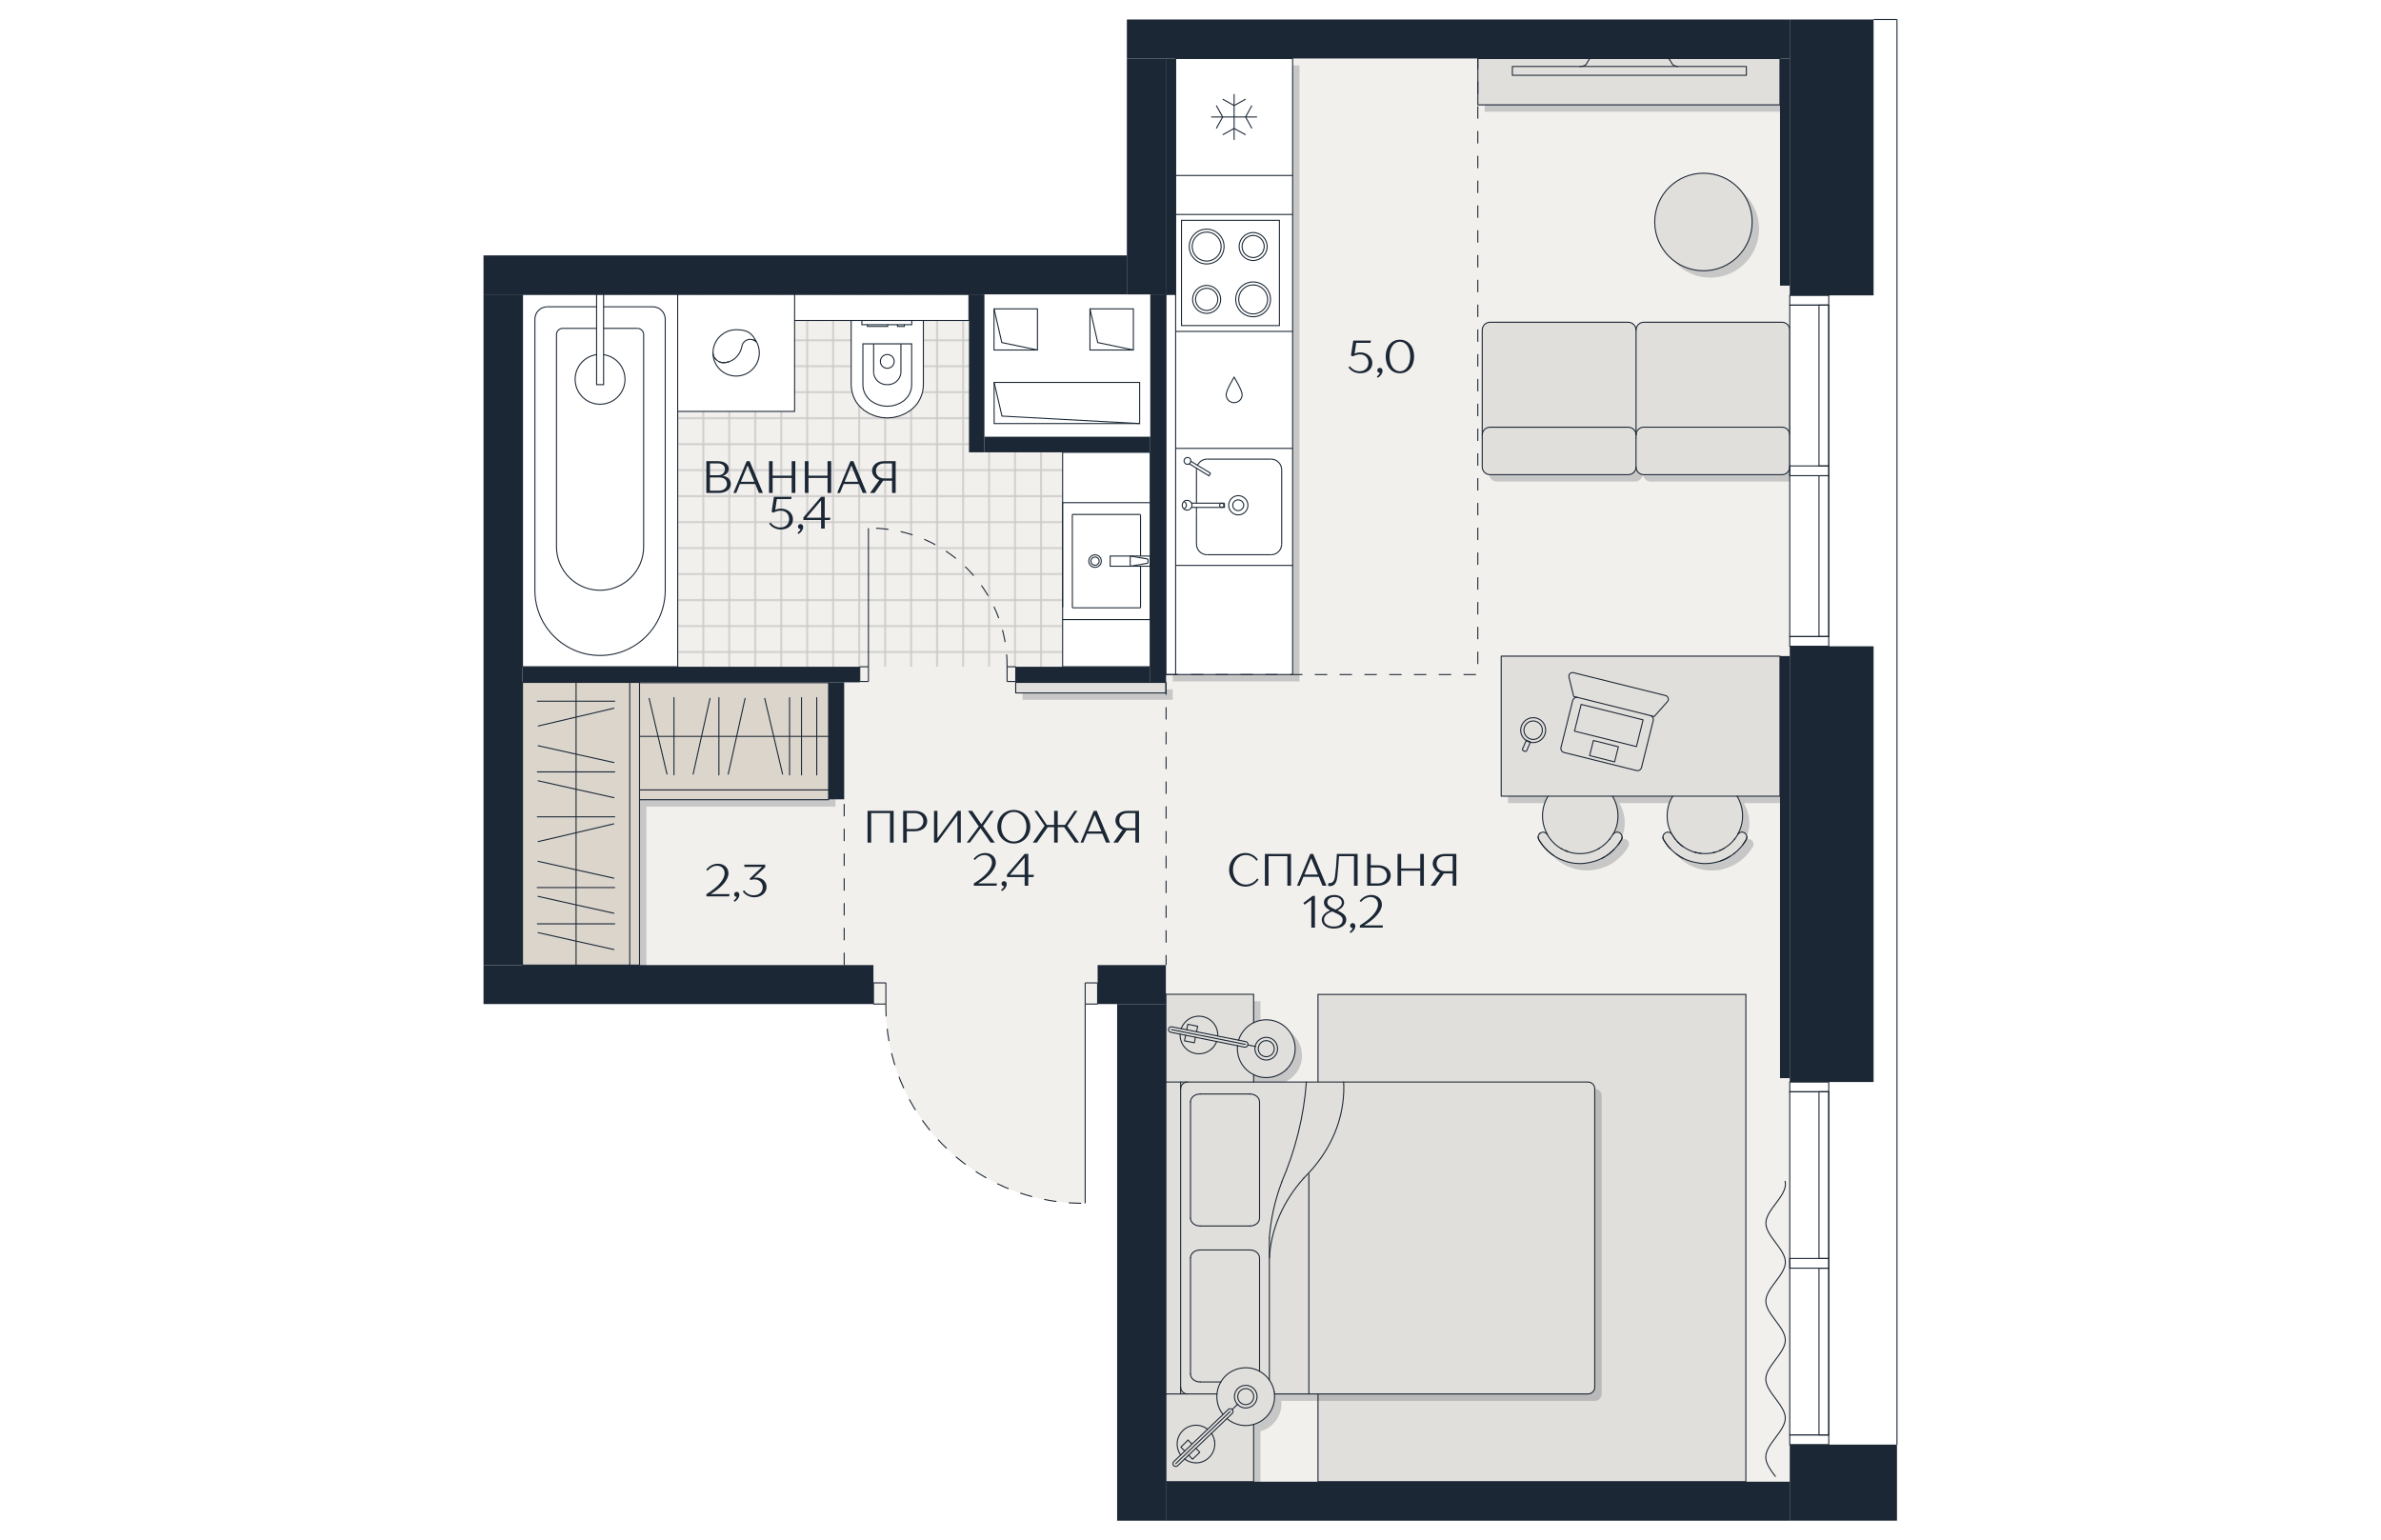 <?xml version="1.0" encoding="utf-8"?>
<!-- Generator: Adobe Illustrator 28.7.1, SVG Export Plug-In . SVG Version: 9.03 Build 54978)  -->
<svg version="1.1" id="Слой_1" xmlns="http://www.w3.org/2000/svg" xmlns:xlink="http://www.w3.org/1999/xlink" x="0px" y="0px"
	 viewBox="0 0 4000 4000" style="enable-background:new 0 0 4000 4000;" xml:space="preserve" width="883" height="571">
<style type="text/css">
	.st0{fill:none;}
	.st1{fill:none;stroke:#C9C9C9;stroke-linecap:square;stroke-miterlimit:10;}
	.st2{fill:#F2F0EC;}
	.st3{fill:url(#SVGID_1_);}
	.st4{fill:#FFFFFF;}
	.st5{fill:none;stroke:#1B2735;stroke-width:2.7;stroke-miterlimit:10;}
	.st6{fill:#E1DFDB;stroke:#1B2735;stroke-width:2.7;stroke-miterlimit:10;}
	.st7{opacity:0.2;fill:#1B2735;enable-background:new    ;}
	.st8{fill:#E1DFDB;}
	.st9{fill:#DBD5CC;}
	.st10{fill:none;stroke:#1B2735;stroke-width:2.7;stroke-linecap:round;stroke-linejoin:round;}
	.st11{fill:#1B2735;}
	.st12{enable-background:new    ;}
	.st13{fill:none;stroke:#1B2735;stroke-width:2.7;stroke-miterlimit:10;stroke-dasharray:32.2;}
</style>
<pattern  y="4000" width="25" height="25" patternUnits="userSpaceOnUse" id="New_Pattern_Swatch_3" viewBox="25.5 -50.5 25 25" style="overflow:visible;">
	<g>
		<rect x="25.5" y="-50.5" class="st0" width="25" height="25"/>
		<g>
			<rect x="25.5" y="-50.5" class="st0" width="25" height="25"/>
			<rect x="50.5" y="-75.5" class="st1" width="25" height="25"/>
			<rect x="25.5" y="-75.5" class="st1" width="25" height="25"/>
			<rect x="0.5" y="-75.5" class="st1" width="25" height="25"/>
			<rect x="50.5" y="-50.5" class="st1" width="25" height="25"/>
			<rect x="25.5" y="-50.5" class="st1" width="25" height="25"/>
			<rect x="0.5" y="-50.5" class="st1" width="25" height="25"/>
			<rect x="50.5" y="-25.5" class="st1" width="25" height="25"/>
			<rect x="25.5" y="-25.5" class="st1" width="25" height="25"/>
			<rect x="0.5" y="-25.5" class="st1" width="25" height="25"/>
		</g>
	</g>
</pattern>
<g>
	<g id="_заливка">
		<path class="st2" d="M3774.6,767.4h-217.8V742h-25.4V152H1961.3v612.9H264.6v1742.3h911.6v101.3h32.3
			c-2.9,283,224.4,515,507.6,517.8h10.2v-517.8h32.3v-101.3h177.2v1342.2h1620.8v-96.3h278.6V50.7h-60.7v716.7H3774.6z
			 M3774.6,2811.1h-217.8v-10.2h-25.4V1704.3h25.4v-25.4h217.8V2811V2811.1z"/>
	</g>
	<g id="_Плитка_и_покрытие">
		<pattern  id="SVGID_1_" xlink:href="#New_Pattern_Swatch_3" patternTransform="matrix(2.7 0 0 -2.7 20849.15 -47985.852)">
		</pattern>
		<rect x="264.6" y="764.8" class="st3" width="1630.9" height="967.4"/>
		<rect x="1433" y="749" class="st4" width="483.1" height="405.9"/>
	</g>
	<g id="_Отверстия">
		<g id="LWPOLYLINE">
			<rect x="1489.6" y="802.4" class="st5" width="112.8" height="106.9"/>
		</g>
		<g id="LWPOLYLINE-2">
			<polyline class="st5" points="1602.3,909.3 1509.8,889.9 1489.6,802.4 			"/>
		</g>
		<g id="LWPOLYLINE-3">
			<rect x="1489.9" y="993.5" class="st5" width="378" height="106.9"/>
		</g>
		<g id="LWPOLYLINE-4">
			<polyline class="st5" points="1867.9,1100.4 1510.2,1081 1489.9,993.5 			"/>
		</g>
		<g id="LWPOLYLINE-5">
			<rect x="1738.8" y="802.4" class="st5" width="112.8" height="106.9"/>
		</g>
		<g id="LWPOLYLINE-6">
			<polyline class="st5" points="1851.5,909.3 1759,889.9 1738.8,802.4 			"/>
		</g>
	</g>
	<g id="_Занавески">
		<g id="SPLINE">
			<path class="st5" d="M3520,3836.4c-12.7-17-25.5-33.9-25.5-50.9c0-33.8,50.7-67.5,50.7-101.3s-50.6-67.5-50.6-101.3
				s50.7-67.5,50.7-101.3s-50.6-67.5-50.6-101.3s50.7-67.5,50.7-101.3s-50.6-67.5-50.6-101.3s50.7-67.5,50.7-101.3
				c0-2.8-0.4-5.6-1-8.4"/>
		</g>
	</g>
	<g id="_Ковры">
		<polygon class="st6" points="2331.2,2811.1 2331.2,2583.5 3442.8,2583.5 3442.8,3849.4 2331.2,3849.4 2331.2,3621.4 
			2331.2,3018.7 		"/>
	</g>
	<g id="_Тени">
		<path class="st7" d="M2943.4,2183.6c-0.7-0.7-1.4-1.3-2.3-2c-1.1-0.5-2.3-1.1-3.6-1.4c-1.1-0.4-2.1-0.5-3.4-0.5s-1.8,0.2-2.7,0.4
			c-1.8,0.3-3.6,1.1-4.8,2.1c-0.4,0.2-0.7,0.5-1.1,0.9c-0.4,0.2-0.7,0.5-1.1,1.1c-0.4,0.4-0.7,0.9-1.1,1.4c-0.2,0.2-0.4,0.4-0.4,0.7
			c-0.5,0.7-0.9,1.4-1.2,2.3c0,0.5-0.2,1.1-0.4,1.6c-0.2,0.7-0.2,1.4-0.2,2.1c-0.4,2.3,0.2,4.8,1.6,7c5.4,9.3,11.8,17.7,19.5,25.2
			l0.2,0.2c0.9,1.1,2,2.1,3,3c0.9,0.9,1.8,1.8,2.7,2.5c3.9,3.6,8,6.8,12.3,9.6c2.3,1.6,4.6,3,7,4.5c6.3,3.8,12.9,7,19.8,9.3
			c13.4,5.2,27.9,7.9,43.1,7.9s39.1-4.8,55.9-13.4c2.3-1.3,4.6-2.5,7-3.8c0.5-0.3,1.1-0.7,1.6-1.1c1.6-1.1,3.2-2.1,4.8-3.2
			c1.2-0.5,2.3-1.4,3.4-2.3c1.1-0.7,2.1-1.6,3-2.3c1.6-1.1,3.2-2.5,4.8-3.9c0.5-0.4,0.9-0.9,1.4-1.3c2-1.6,3.9-3.6,5.9-5.5
			c0,0,0-0.2,0.2-0.2c1.8-1.8,3.6-3.8,5.4-5.9c1.6-1.8,3.2-3.9,5-5.9v-0.2c1.8-2.1,3.2-4.3,4.6-6.4v-0.2c1.6-2.1,3-4.3,4.3-6.6
			c1.4-2.1,2-4.7,1.6-7c0-0.7,0-1.4-0.2-2.1c-0.4-1.4-0.7-2.7-1.4-3.9c-0.2-0.2-0.4-0.5-0.5-0.7c-0.4-0.5-0.7-1.1-1.1-1.4
			c-0.4-0.5-0.7-0.9-1.2-1.2c-1.6-1.4-3.4-2.5-5.7-2.9c-0.9-0.2-1.8-0.4-2.7-0.4s-2.3,0.2-3.4,0.5c-1.2,0.3-2.5,0.9-3.6,1.4
			c-0.9,0.7-1.6,1.3-2.3,2s-1.3,1.4-1.8,2.3c8.2-14.3,12.9-30.9,12.9-48.6s-5.2-36.1-14.3-50.9h156.3c-9.1,14.8-14.3,32.3-14.3,50.9
			s4.6,34.5,12.9,48.8c-1.8-2.9-4.5-5-7.7-5.9c-1.1-0.4-2.1-0.5-3.4-0.5s-1.8,0.2-2.7,0.4c-2.1,0.3-4.1,1.2-5.5,2.9
			c-0.5,0.2-1.1,0.7-1.4,1.2c-0.4,0.4-0.7,0.9-1.1,1.4c-0.2,0.2-0.4,0.5-0.5,0.7c-0.7,1.3-1.1,2.5-1.4,3.9c-0.2,0.7-0.2,1.4-0.2,2.1
			c-0.4,2.3,0.2,4.8,1.6,7c3.4,5.7,7.1,11.3,11.4,16.4c0.13,0,0.13,0.07,0,0.2c2.1,2.5,4.5,5,6.8,7.3s4.6,4.8,7.1,7
			c2.3,2,4.6,3.9,7.1,5.9c0.7,0.7,1.4,1.3,2.3,1.6c0.9,0.9,2,1.6,3,2.1c2.1,1.6,4.3,3,6.6,4.5c2.3,1.3,4.6,2.5,7,3.8
			c16.8,8.6,35.9,13.4,55.9,13.4s28.2-2.5,40.9-7c3.9-1.4,7.7-2.9,11.3-4.6c0.5-0.2,1.1-0.5,1.6-0.7c2.1-1.1,4.3-2.1,6.4-3.4
			c0.2,0,0.4-0.2,0.5-0.3c0.7-0.2,1.4-0.7,2.1-1.1c0.9-0.5,1.8-1.1,2.5-1.6c3.6-2.1,7.1-4.6,10.4-7.3c0.7-0.3,1.2-0.9,1.8-1.4
			c3.6-2.9,7.1-5.9,10.4-9.3c0.2,0,0.2-0.2,0.2-0.2c1.8-1.8,3.8-3.8,5.5-5.9c1.6-1.8,3.2-3.9,5-5.9v-0.2c1.8-2.1,3.2-4.3,4.6-6.4
			v-0.2c1.6-2.1,3-4.3,4.3-6.6c1.4-2.1,2-4.7,1.6-7c0-0.7,0-1.4-0.2-2.1c-0.4-1.4-0.9-2.8-1.6-3.9c-0.4-0.7-0.9-1.4-1.6-2.1
			c-0.5-0.7-1.2-1.4-2-2c-1.4-1.1-3-1.8-5-2.1c-0.7-0.2-1.6-0.4-2.5-0.4h-0.4c-1.1,0-2.1,0.2-3.2,0.5c-1.1,0.2-2.1,0.7-3,1.3
			c-0.9,0.5-2,1.2-2.7,2.1c-0.7,0.7-1.2,1.4-1.8,2.3c8.2-14.3,12.9-30.9,12.9-48.6s-5.4-36.1-14.3-50.9h111.5v-363.8h-724.2v363.8
			h121.5c-9.1,14.8-14.3,32.3-14.3,50.9s4.6,34.5,13,48.8c-0.5-0.7-1.1-1.4-1.4-2c-0.2-0.2-0.4-0.3-0.5-0.5L2943.4,2183.6z"/>
		<rect x="1563.8" y="1790.7" class="st7" width="390.1" height="27.5"/>
		<path class="st7" d="M3477.1,594.6c0-69.9-56.6-126.7-126.5-126.7s-126.7,56.8-126.7,126.7s56.6,126.7,126.7,126.7
			S3477.1,664.5,3477.1,594.6z"/>
		<path class="st7" d="M3554.5,855.1h-359c-11.3,0-20.2,9.1-20.2,20.4c0-11.3-9.1-20.4-20.4-20.4h-358.8c-11.3,0-20.4,9.1-20.4,20.4
			v355.2c0,11.3,9.1,20.4,20.4,20.4h358.8c11.3,0,20.4-9.1,20.4-20.4c0,11.3,8.9,20.4,20.2,20.4h359c11.1,0,20.2-9.1,20.2-20.4
			V875.5C3574.7,864.2,3565.6,855.1,3554.5,855.1L3554.5,855.1z"/>
		<polygon class="st7" points="3056.7,169.9 2764.4,169.9 2764.4,290.3 3549.3,290.3 3549.3,169.9 3258.4,169.9 		"/>
		<polygon class="st7" points="561.1,1790.7 421.7,1790.7 282.5,1790.7 282.5,2525 421.7,2525 561.1,2525 586.4,2525 586.4,2095.5 
			1077.6,2095.5 1077.6,2070.1 1077.6,1930.9 1077.6,1791.6 586.4,1791.6 586.4,1790.7 		"/>
		<path class="st7" d="M1953.9,2601v1266.3h228v-148.8c34.7-9.8,57.5-43.1,54.1-79.1h814.6c9.6,0,17.5-7.9,17.5-17.5v-775.3
			c0-9.6-7.9-17.5-17.5-17.5h-868.7v-19.3c27.5,13.6,61.8,8.9,85.2-13.6c29.7-28.9,30.4-76.5,1.4-106.1
			c-23.2-23.8-58.2-28.9-86.7-15.2v-73.8h-228L1953.9,2601z"/>
		<polygon class="st7" points="1979.3,473.8 1979.3,575.1 1979.3,782.7 1953.9,782.7 1953.9,1770.3 1979.3,1770.3 2283.2,1770.3 
			2283.2,1486.7 2283.2,1182.8 2283.2,878.9 2283.2,575.1 2283.2,473.8 2283.2,169.9 1979.3,169.9 		"/>
	</g>
	<g id="_Мебель">
		<path class="st8" d="M2925.5,2165.7c-0.7-0.7-1.4-1.3-2.3-2c-1.1-0.5-2.3-1.1-3.6-1.4c-1.1-0.4-2.1-0.5-3.4-0.5s-1.8,0.2-2.7,0.4
			c-1.8,0.3-3.6,1.1-4.8,2.1c-0.4,0.2-0.7,0.5-1.1,0.9c-0.4,0.2-0.7,0.5-1.1,1.1c-0.4,0.4-0.7,0.9-1.1,1.4c-0.2,0.2-0.4,0.4-0.4,0.7
			c-0.5,0.7-0.9,1.4-1.2,2.3c0,0.5-0.2,1.1-0.4,1.6c-0.2,0.7-0.2,1.4-0.2,2.1c-0.4,2.3,0.2,4.8,1.6,7c5.4,9.3,11.8,17.7,19.5,25.2
			l0.2,0.2c0.9,1.1,2,2.1,3,3c0.9,0.9,1.8,1.8,2.7,2.5c3.9,3.6,8,6.8,12.3,9.6c2.3,1.6,4.6,3,7,4.5c6.3,3.8,12.9,7,19.8,9.3
			c13.4,5.2,27.9,7.9,43.1,7.9s39.1-4.8,55.9-13.4c2.3-1.3,4.6-2.5,7-3.8c0.5-0.3,1.1-0.7,1.6-1.1c1.6-1.1,3.2-2.1,4.8-3.2
			c1.2-0.5,2.3-1.4,3.4-2.3c1.1-0.7,2.1-1.6,3-2.3c1.6-1.1,3.2-2.5,4.8-3.9c0.5-0.4,0.9-0.9,1.4-1.3c2-1.6,3.9-3.6,5.9-5.5
			c0,0,0-0.2,0.2-0.2c1.8-1.8,3.6-3.8,5.4-5.9c1.6-1.8,3.2-3.9,5-5.9v-0.2c1.8-2.1,3.2-4.3,4.6-6.4v-0.2c1.6-2.1,3-4.3,4.3-6.6
			c1.4-2.1,2-4.7,1.6-7c0-0.7,0-1.4-0.2-2.1c-0.4-1.4-0.7-2.7-1.4-3.9c-0.2-0.2-0.4-0.5-0.5-0.7c-0.4-0.5-0.7-1.1-1.1-1.4
			c-0.4-0.5-0.7-0.9-1.2-1.2c-1.6-1.4-3.4-2.5-5.7-2.9c-0.9-0.2-1.8-0.4-2.7-0.4s-2.3,0.2-3.4,0.5c-1.2,0.3-2.5,0.9-3.6,1.4
			c-0.9,0.7-1.6,1.3-2.3,2s-1.3,1.4-1.8,2.3c8.2-14.3,12.9-30.9,12.9-48.6s-5.2-36.1-14.3-50.9h156.3c-9.1,14.8-14.3,32.3-14.3,50.9
			s4.6,34.5,12.9,48.8c-1.8-2.9-4.5-5-7.7-5.9c-1.1-0.4-2.1-0.5-3.4-0.5s-1.8,0.2-2.7,0.4c-2.1,0.3-4.1,1.2-5.5,2.9
			c-0.5,0.2-1.1,0.7-1.4,1.2c-0.4,0.4-0.7,0.9-1.1,1.4c-0.2,0.2-0.4,0.5-0.5,0.7c-0.7,1.3-1.1,2.5-1.4,3.9c-0.2,0.7-0.2,1.4-0.2,2.1
			c-0.4,2.3,0.2,4.8,1.6,7c3.4,5.7,7.1,11.3,11.4,16.4c0.13,0,0.13,0.07,0,0.2c2.1,2.5,4.5,5,6.8,7.3s4.6,4.8,7.1,7
			c2.3,2,4.6,3.9,7.1,5.9c0.7,0.7,1.4,1.3,2.3,1.6c0.9,0.9,2,1.6,3,2.1c2.1,1.6,4.3,3,6.6,4.5c2.3,1.3,4.6,2.5,7,3.8
			c16.8,8.6,35.9,13.4,55.9,13.4s28.2-2.5,40.9-7c3.9-1.4,7.7-2.9,11.3-4.6c0.5-0.2,1.1-0.5,1.6-0.7c2.1-1.1,4.3-2.1,6.4-3.4
			c0.2,0,0.4-0.2,0.5-0.3c0.7-0.2,1.4-0.7,2.1-1.1c0.9-0.5,1.8-1.1,2.5-1.6c3.6-2.1,7.1-4.6,10.4-7.3c0.7-0.3,1.2-0.9,1.8-1.4
			c3.6-2.9,7.1-5.9,10.4-9.3c0.2,0,0.2-0.2,0.2-0.2c1.8-1.8,3.8-3.8,5.5-5.9c1.6-1.8,3.2-3.9,5-5.9v-0.2c1.8-2.1,3.2-4.3,4.6-6.4
			v-0.2c1.6-2.1,3-4.3,4.3-6.6c1.4-2.1,2-4.7,1.6-7c0-0.7,0-1.4-0.2-2.1c-0.4-1.4-0.9-2.8-1.6-3.9c-0.4-0.7-0.9-1.4-1.6-2.1
			c-0.5-0.7-1.2-1.4-2-2c-1.4-1.1-3-1.8-5-2.1c-0.7-0.2-1.6-0.4-2.5-0.4h-0.4c-1.1,0-2.1,0.2-3.2,0.5c-1.1,0.2-2.1,0.7-3,1.3
			c-0.9,0.5-2,1.2-2.7,2.1c-0.7,0.7-1.2,1.4-1.8,2.3c8.2-14.3,12.9-30.9,12.9-48.6s-5.4-36.1-14.3-50.9H3531v-363.8h-724.2v363.8
			h121.5c-9.1,14.8-14.3,32.3-14.3,50.9s4.6,34.5,13,48.8c-0.5-0.7-1.1-1.4-1.4-2c-0.2-0.2-0.4-0.3-0.5-0.5L2925.5,2165.7z"/>
		<rect x="1545.9" y="1772.8" class="st8" width="390.1" height="27.5"/>
		<path class="st8" d="M3459.2,576.7c0-69.9-56.6-126.7-126.5-126.7S3206,506.8,3206,576.7s56.6,126.7,126.7,126.7
			S3459.2,646.6,3459.2,576.7z"/>
		<path class="st8" d="M3536.6,837.2h-359c-11.3,0-20.2,9.1-20.2,20.4c0-11.3-9.1-20.4-20.4-20.4h-358.8c-11.3,0-20.4,9.1-20.4,20.4
			v355.2c0,11.3,9.1,20.4,20.4,20.4H3137c11.3,0,20.4-9.1,20.4-20.4c0,11.3,8.9,20.4,20.2,20.4h359c11.1,0,20.2-9.1,20.2-20.4V857.6
			C3556.8,846.3,3547.7,837.2,3536.6,837.2z"/>
		<polygon class="st8" points="3038.8,152 2746.5,152 2746.5,272.4 3531.4,272.4 3531.4,152 3240.5,152 		"/>
		<polygon class="st9" points="543.2,1772.8 403.8,1772.8 264.6,1772.8 264.6,2507.2 403.8,2507.2 543.2,2507.2 568.6,2507.2 
			568.6,2077.6 1059.8,2077.6 1059.8,2052.2 1059.8,1913.1 1059.8,1773.7 568.6,1773.7 568.6,1772.8 		"/>
		<path class="st8" d="M1936,2583.1v1266.3h228v-148.8c34.7-9.8,57.5-43.1,54.1-79.1h814.6c9.6,0,17.5-7.9,17.5-17.5v-775.3
			c0-9.6-7.9-17.5-17.5-17.5H2164v-19.3c27.5,13.6,61.8,8.9,85.2-13.6c29.7-28.9,30.4-76.5,1.4-106.1
			c-23.2-23.8-58.2-28.9-86.7-15.2v-73.8h-228L1936,2583.1z"/>
		<polyline class="st10" points="568.6,1773.7 1059.8,1773.7 1059.8,1913.1 1059.8,2052.2 		"/>
		<polyline class="st10" points="568.6,2052.2 1059.8,2052.2 1059.8,2077.6 568.6,2077.6 		"/>
		<polyline class="st10" points="1059.8,1913.1 1029,1913.1 989.4,1913.1 958.4,1913.1 917.2,1913.1 820.9,1913.1 774.8,1913.1 
			729.7,1913.1 658.1,1913.1 616.8,1913.1 568.6,1913.1 		"/>
		<polyline class="st10" points="774.8,1812.3 774.8,1913.1 774.8,2013.3 		"/>
		<polyline class="st10" points="751.7,1814.4 729.7,1913.1 707.9,2011.1 		"/>
		<polyline class="st10" points="893.9,1814.6 917.2,1913.1 940.2,2011 		"/>
		<polyline class="st10" points="958.4,1812.5 958.4,1913.1 958.4,2013.3 		"/>
		<polyline class="st10" points="842.8,1814.4 820.9,1913.1 799.1,2011.1 		"/>
		<polyline class="st10" points="593.6,1814.6 616.8,1913.1 639.9,2010.8 		"/>
		<polyline class="st10" points="658.1,1812.3 658.1,1913.1 658.1,2013.1 		"/>
		<polyline class="st10" points="543.2,2507.2 403.8,2507.2 264.6,2507.2 264.6,1772.8 403.8,1772.8 543.2,1772.8 		"/>
		<polygon class="st10" points="543.2,1772.8 568.6,1772.8 568.6,1773.7 568.6,1913.1 568.6,2052.2 568.6,2077.6 568.6,2507.2 
			543.2,2507.2 		"/>
		<polyline class="st10" points="403.8,1772.8 403.8,1821.7 403.8,1863 403.8,1959.3 403.8,2005.4 403.8,2050.5 403.8,2122.1 
			403.8,2163.4 403.8,2259.7 403.8,2305.8 403.8,2350.8 403.8,2400.1 403.8,2445 403.8,2507.2 		"/>
		<polyline class="st10" points="303.2,2005.4 403.8,2005.4 504.1,2005.4 		"/>
		<polyline class="st10" points="305.4,2028.5 403.8,2050.5 502.1,2072.3 		"/>
		<polyline class="st10" points="305.5,1886.1 403.8,1863 501.9,1840 		"/>
		<polyline class="st10" points="303.2,1821.7 403.8,1821.7 504.2,1821.7 		"/>
		<polyline class="st10" points="305.4,1937.4 403.8,1959.3 502.1,1981.1 		"/>
		<polyline class="st10" points="303,2305.8 403.8,2305.8 504.1,2305.8 		"/>
		<polyline class="st10" points="305.2,2328.8 403.8,2350.8 501.9,2372.6 		"/>
		<polyline class="st10" points="303.2,2400.1 403.8,2400.1 504.1,2400.1 		"/>
		<polyline class="st10" points="305.2,2423 403.8,2445 501.9,2466.8 		"/>
		<polyline class="st10" points="305.4,2186.4 403.8,2163.4 501.7,2140.3 		"/>
		<polyline class="st10" points="303.2,2122.1 403.8,2122.1 504.1,2122.1 		"/>
		<polyline class="st10" points="305.2,2237.7 403.8,2259.7 501.9,2281.5 		"/>
		<polyline class="st10" points="989.4,1812.5 989.4,1913.1 989.4,2013.3 		"/>
		<polyline class="st10" points="1029,1812.5 1029,1913.1 1029,2013.3 		"/>
		<path class="st10" d="M1974.4,3603.9c0,9.6,7.9,17.5,17.5,17.5"/>
		<path class="st10" d="M1991.9,2811.1c-9.6,0-17.5,7.9-17.5,17.5"/>
		<path class="st10" d="M3050.2,3603.9v-775.3c0-9.6-7.9-17.5-17.5-17.5H2164"/>
		<polyline class="st10" points="1974.4,2811.1 1974.4,2828.6 1974.4,3603.9 1974.4,3621.4 		"/>
		<line class="st10" x1="1936" y1="3621.4" x2="1936" y2="2811.1"/>
		<path class="st10" d="M2025.2,3590.3c-13.9,0-25.2-9.1-25.2-20.4"/>
		<line class="st10" x1="2307.5" y1="3050" x2="2307.5" y2="3621.4"/>
		<line class="st10" x1="2000" y1="3164.7" x2="2000" y2="2862.6"/>
		<line class="st10" x1="2179.4" y1="2862.6" x2="2179.4" y2="3164.7"/>
		<path class="st10" d="M2204.9,3267.8c4.3-74.7,35.4-146.9,89.7-207.4"/>
		<path class="st10" d="M2204.9,3216.3c3.6-49.5,14.3-98.1,32.2-145.4"/>
		<path class="st10" d="M2301,2811.1c-6.4,88.6-28.1,175.8-64,259.6v0.2"/>
		<path class="st10" d="M2397.9,2811.1c3.8,73.4-19.7,145.6-66.6,207.6c-7.7,10.2-16.1,20.2-25.2,29.8c-3.6,3.9-7.5,7.9-11.4,11.8"
			/>
		<line class="st10" x1="2025.2" y1="2842.2" x2="2154.3" y2="2842.2"/>
		<path class="st10" d="M2154.3,2842.2c13.8,0,25,9.1,25,20.4"/>
		<path class="st10" d="M2000,2862.6c0-11.3,11.3-20.4,25.2-20.4"/>
		<line class="st10" x1="2154.3" y1="3185.1" x2="2025.2" y2="3185.1"/>
		<line class="st10" x1="2025.2" y1="3247.4" x2="2154.3" y2="3247.4"/>
		<path class="st10" d="M2179.4,3164.7c0,11.3-11.3,20.4-25,20.4"/>
		<path class="st10" d="M2154.3,3247.4c13.8,0,25,9.1,25,20.4"/>
		<path class="st10" d="M2025.2,3185.1c-13.9,0-25.2-9.1-25.2-20.4"/>
		<path class="st10" d="M2000,3267.8c0-11.3,11.3-20.4,25.2-20.4"/>
		<line class="st10" x1="2000" y1="3570" x2="2000" y2="3267.8"/>
		<path class="st10" d="M2056.1,2723.9c5.4-5.2,9.3-11.4,11.8-18"/>
		<path class="st10" d="M2070.7,2691.4c0.7-13.2-3.9-26.4-13.8-36.6c-18.8-19.3-49.9-19.8-69.1-0.9c-5.5,5.4-9.6,11.8-12,18.6"/>
		<path class="st10" d="M1973,2686.7c-0.5,13,4.1,26.3,13.9,36.3c18.8,19.3,49.7,19.7,69.1,0.9"/>
		<line class="st10" x1="2015.7" y1="2680.5" x2="2018.6" y2="2666.2"/>
		<polyline class="st10" points="1987.3,2689.6 1984.4,2704.1 2010,2709.1 2012.8,2694.8 		"/>
		<polyline class="st10" points="2018.6,2666.2 1993,2661 1990.1,2675.3 		"/>
		<path class="st10" d="M2249.2,2778.2c29.7-28.9,30.4-76.5,1.4-106.1c-23.2-23.8-58.2-28.9-86.7-15.2c-7,3.4-13.6,8-19.5,13.8
			c-9.3,9.1-15.9,19.8-19.5,31.6v0.2"/>
		<path class="st10" d="M2122.2,2716.8c-2.1,21.3,4.8,43.4,20.9,59.9c6.3,6.4,13.2,11.4,20.9,15.2c27.5,13.6,61.8,8.9,85.2-13.6"/>
		<path class="st10" d="M2217.4,2745.5c11.6-11.4,11.8-30,0.5-41.6s-30-12-41.6-0.5c-4.5,4.3-7.1,9.6-8.4,15.2
			c-1.8,9.1,0.9,19.1,7.9,26.3c11.3,11.8,30,12,41.6,0.7V2745.5z"/>
		<path class="st10" d="M2211.3,2739.3c8.2-8,8.4-21.1,0.4-29.3c-7.9-8.4-21.1-8.6-29.3-0.5c-8.2,8-8.4,21.3-0.5,29.5
			c8,8.2,21.3,8.4,29.5,0.4L2211.3,2739.3z"/>
		<polyline class="st10" points="2169.5,2718.9 2167.9,2718.5 2149.2,2714.8 		"/>
		<polyline class="st10" points="2142,2713.2 2014.3,2687.6 1988.7,2682.4 1950.3,2674.8 		"/>
		<path class="st10" d="M2149.2,2714.8v-0.2c0.5-2.3-0.4-4.8-2-6.4c-0.9-1.1-2.1-1.8-3.8-2.1l-18.4-3.8l-54.3-10.7v-0.2l-55-10.9
			l-25.6-5.2l-14.3-2.9l-24.1-4.8c-4.1-0.7-7.9,1.8-8.8,5.7c0,0.5-0.2,0.9-0.2,1.4c0,3.4,2.5,6.4,5.9,7.1l24.3,4.8l14.3,2.9
			l25.6,5.2l55,11.1l54.3,10.9l18.4,3.8c3.9,0.7,7.7-1.8,8.6-5.7L2149.2,2714.8z"/>
		<polyline class="st10" points="1936,2583.1 1936,2674.8 1936,2811.1 1974.4,2811.1 1991.9,2811.1 2164,2811.1 2164,2791.8 		"/>
		<polyline class="st10" points="2164,2656.9 2164,2583.1 1936,2583.1 		"/>
		<path class="st10" d="M2062.5,3743.6c-1.3-7.3-4.1-14.1-8-20"/>
		<path class="st10" d="M2044.3,3713.1c-10.4-8.2-23.9-12-37.9-9.8c-26.8,4.5-44.8,29.7-40.4,56.3c1.3,7.7,4.1,14.5,8.4,20.5"/>
		<path class="st10" d="M1984.6,3790.4c10.4,7.9,23.8,11.6,37.5,9.5c26.6-4.5,44.7-29.7,40.4-56.3"/>
		<line class="st10" x1="2003.7" y1="3751.8" x2="1993.7" y2="3741.3"/>
		<polyline class="st10" points="1995.1,3780.4 2005.1,3791 2024.1,3773.1 2013.9,3762.4 		"/>
		<polyline class="st10" points="1993.7,3741.3 1975,3759.4 1985,3769.9 		"/>
		<path class="st10" d="M2217.6,3616.2c-2-11.4-6.3-22-12.7-30.9c-6.6-9.5-15.5-17.3-25.6-22.9c-14.1-7.7-30.9-10.9-48.1-8
			c-22.9,3.8-41.6,17.3-52.5,35.9c-5.5,9.5-8.9,20-10,31.1c-0.5,6.3-0.4,12.7,0.7,19.1c2.1,12.9,7.3,24.5,15,34.1"/>
		<path class="st10" d="M2094.5,3685.2c16.3,14.1,38.4,21.1,61.1,17.3c2.9-0.5,5.7-1.1,8.4-2c34.7-9.8,57.5-43.1,54.1-79.2
			c0-1.8-0.2-3.4-0.5-5.2"/>
		<path class="st10" d="M2172.6,3623.7c-2.7-16.1-17.9-27-33.8-24.3c-16.1,2.5-27,17.7-24.3,33.8c0.9,6.1,3.8,11.4,7.7,15.4
			c6.4,7,16.1,10.5,26.1,8.9C2164.4,3654.8,2175.1,3639.6,2172.6,3623.7L2172.6,3623.7z"/>
		<path class="st10" d="M2164,3625c-1.8-11.3-12.5-18.9-23.9-17.2c-11.3,2-18.9,12.7-17.2,23.9c2,11.3,12.7,19.1,23.9,17.2
			C2158.1,3647.1,2165.7,3636.4,2164,3625z"/>
		<polyline class="st10" points="2123.3,3647.7 2122.2,3648.6 2108.2,3662 		"/>
		<polyline class="st10" points="2103.1,3667 2008.9,3757.2 1990.1,3775.3 1961.7,3802.4 		"/>
		<path class="st10" d="M2108.2,3662c-1.8-1.8-4.1-2.5-6.4-2.1c-1.4,0.2-2.9,0.9-3.9,2l-13.4,12.9l-40.2,38.4l-40.6,38.8l-18.8,18
			l-10.5,10.2l-17.9,17c-2.9,2.9-2.9,7.5-0.2,10.4c2.9,2.9,7.5,3,10.4,0.2l17.9-17.2l10.5-10l18.8-18l40.6-38.8l40-38.4l13.6-12.9
			c2.9-2.9,3-7.5,0.2-10.4L2108.2,3662z"/>
		<path class="st10" d="M2218.1,3621.4h814.6c9.6,0,17.5-7.9,17.5-17.5"/>
		<polyline class="st10" points="2204.9,3216.3 2204.9,3267.8 2204.9,3268.2 2204.9,3585.3 		"/>
		<polyline class="st10" points="2078.9,3590.3 2078.8,3590.3 2025.2,3590.3 		"/>
		<polyline class="st10" points="1936,3621.4 1936,3849.4 2164,3849.4 2164,3700.6 		"/>
		<polyline class="st10" points="2068.8,3621.4 1991.9,3621.4 1974.4,3621.4 1936,3621.4 		"/>
		<line class="st10" x1="2179.4" y1="3267.8" x2="2179.4" y2="3562.4"/>
		<line class="st10" x1="3252.5" y1="2068.5" x2="3096.2" y2="2068.5"/>
		<polyline class="st10" points="2928.7,2068.5 2807.2,2068.5 2807.2,1704.7 3531.4,1704.7 3531.4,2068.5 3419.9,2068.5 		"/>
		<path class="st10" d="M3388.3,2232c-3.6,1.8-7.5,3.2-11.3,4.6"/>
		<path class="st10" d="M3396.3,2227.9c-2.1,1.3-4.3,2.3-6.4,3.4"/>
		<path class="st10" d="M3401.5,2224.9c-0.7,0.5-1.6,1.1-2.5,1.6c-0.7,0.4-1.4,0.9-2.1,1.1"/>
		<path class="st10" d="M3413.7,2216.1c-0.5,0.5-1.1,1.1-1.8,1.4"/>
		<path class="st10" d="M3439.4,2188.2c-1.4,2.1-2.9,4.3-4.6,6.4"/>
		<path class="st10" d="M3445.3,2174.5c0.4,2.3-0.2,4.8-1.6,7c-1.3,2.3-2.7,4.5-4.3,6.6"/>
		<path class="st10" d="M3423.2,2165.7c0.7-0.9,1.8-1.6,2.7-2.1"/>
		<path class="st10" d="M3311.8,2214.5c0.5,0.2,1.3,0.4,1.8,0.4"/>
		<path class="st10" d="M3271.5,2192.9c1.4,1.3,2.7,2.5,4.1,3.8"/>
		<path class="st10" d="M3264.1,2185.9c0.9,0.9,1.6,1.6,2.3,2.3c1.3,1.3,2.5,2.7,3.9,3.8"/>
		<path class="st10" d="M3240.2,2197.9c-4.3-5.2-8-10.7-11.4-16.4c-1.4-2.1-2-4.6-1.6-7"/>
		<path class="st10" d="M3247,2205.4c-2.3-2.3-4.6-4.8-6.8-7.3"/>
		<path class="st10" d="M3263.6,2219.8c-0.9-0.4-1.6-0.9-2.3-1.6"/>
		<path class="st10" d="M3280.2,2230.2c-2.3-1.3-4.6-2.5-7-3.8c-2.3-1.4-4.5-2.9-6.6-4.5"/>
		<path class="st10" d="M3421.4,2168c8.2-14.3,12.9-30.9,12.9-48.6s-5.4-36.1-14.3-50.9h-167.4c-9.1,14.8-14.3,32.3-14.3,50.9
			s4.6,34.5,12.9,48.8"/>
		<path class="st10" d="M3413,2180.4c0.4-0.4,0.5-0.7,0.7-1.1c0.13-0.13,0.27-0.2,0.4-0.2"/>
		<path class="st10" d="M3383.5,2205.4c0.4-0.2,0.7-0.4,1.1-0.7c0.5-0.2,0.9-0.4,1.3-0.5"/>
		<path class="st10" d="M3374.6,2209.7c0.9-0.2,2-0.7,2.9-1.3c0.2-0.2,0.5-0.4,0.9-0.5c0.7-0.2,1.3-0.5,2-0.7"/>
		<path class="st10" d="M3356,2215.6c2.5-0.5,5.2-1.3,7.5-2"/>
		<path class="st10" d="M3313.6,2214.8c0.9,0.4,1.8,0.5,2.7,0.7c3.2,0.7,6.4,1.1,9.8,1.4"/>
		<path class="st10" d="M3309.3,2213.8c0.7,0.2,1.6,0.5,2.5,0.7"/>
		<path class="st10" d="M3275.6,2196.6h0.2c0.2,0.2,0.5,0.4,0.7,0.5c0.9,0.9,2,1.6,2.9,2.1"/>
		<path class="st10" d="M3266.3,2188.2h0.2c0,0.2,0.2,0.4,0.4,0.5"/>
		<path class="st10" d="M3256.4,2176.2c0.5,0.9,1.1,1.8,1.8,2.5c0.7,1.1,1.4,2.1,2.3,3"/>
		<path class="st10" d="M3252.9,2170.9c0.5,0.9,1.1,1.8,1.6,2.7"/>
		<path class="st10" d="M3432.1,2161.8h0.4c0.9,0,1.8,0.2,2.5,0.4c2,0.4,3.6,1.1,5,2.1c0.7,0.5,1.4,1.3,2,2c0.7,0.7,1.3,1.4,1.6,2.1
			c0.7,1.1,1.3,2.5,1.6,3.9s0.2,1.4,0.2,2.1c0,2.3-0.5,4.6-1.8,6.8c-1.3,2.3-2.7,4.6-4.1,6.8v0.2c-1.6,2.1-3.2,4.3-4.6,6.4v0.2
			c-1.8,2-3.4,4.1-5,5.9c-1.8,2.1-3.8,4.1-5.5,5.9c0,0,0,0.2-0.2,0.2c-3.2,3.4-6.8,6.4-10.4,9.3c-0.5,0.5-1.1,1.1-1.8,1.4
			c-3.2,2.7-6.8,5.2-10.4,7.3c-1.6,1.1-3,2-4.6,2.7c-0.2,0.2-0.4,0.4-0.5,0.4c-2.1,1.3-4.3,2.3-6.4,3.4c-0.5,0.2-1.1,0.5-1.6,0.7
			c-3.6,1.8-7.3,3.2-11.3,4.6c-12.7,4.5-26.6,7-40.9,7s-39.1-4.8-55.9-13.4c-4.8-2.5-9.3-5.2-13.6-8.2c-1.1-0.5-2.1-1.3-3-2.1
			c-0.9-0.5-1.6-1.1-2.3-1.6c-2.5-2-4.8-3.9-7.1-5.9c-2.5-2.1-4.8-4.6-7.1-7c-2.3-2.3-4.5-4.8-6.8-7.3c0.13-0.13,0.13-0.2,0-0.2
			c-4.1-5.2-8-10.9-11.3-16.6c-1.3-2.1-1.8-4.5-1.8-6.8s0-1.4,0.2-2.1c0.4-1.4,0.7-2.7,1.4-3.9c0.2-0.2,0.4-0.5,0.5-0.7
			c0.4-0.5,0.7-1.1,1.1-1.4c0.4-0.5,0.9-1.1,1.4-1.3c1.4-1.6,3.4-2.5,5.5-2.9c0.9-0.2,1.8-0.4,2.7-0.4s2.3,0.2,3.4,0.5
			c3.2,0.9,5.9,3,7.7,5.9c0,0.2,0.2,0.2,0.2,0.4c0.5,0.9,0.9,1.6,1.6,2.3c0.4,0.9,0.9,1.8,1.6,2.7c0.5,0.9,1.3,1.8,2,2.7
			c1.1,2,2.5,3.8,4.1,5.5l0.2,0.2c1.1,1.3,2.1,2.7,3.4,3.9c0.7,0.7,1.4,1.6,2.1,2.3c0.2,0.2,0.4,0.5,0.5,0.5
			c1.3,1.3,2.3,2.3,3.6,3.2c0.4,0.5,0.7,0.9,1.1,0.9c0.9,1.1,2,2,3,2.9c0.4,0.4,0.7,0.7,1.1,0.9c1.3,1.1,2.3,1.8,3.8,2.7
			c1.3,0.9,2.5,1.8,3.8,2.5c0.4,0.5,0.7,0.7,1.1,0.7c1.6,1.1,3.2,2.1,5,3c0.2,0.2,0.5,0.2,0.7,0.4c0.7,0.4,1.3,0.7,2,1.1l0.2,0.2
			c1.1,0.5,2,0.9,3,1.3c0.9,0.5,1.8,0.9,2.7,1.3c0,0,0,0.2,0.2,0.2c0.9,0.4,1.8,0.7,2.7,0.9c0.9,0.5,2,0.9,3,1.3
			c1.1,0.4,2.1,0.7,3.2,1.1h0.4c0.7,0.4,1.4,0.5,2.1,0.7c0.7,0.2,1.6,0.5,2.5,0.7c0.5,0.2,1.1,0.4,1.8,0.4c0.9,0.4,1.8,0.5,2.7,0.7
			c3.2,0.5,6.4,1.1,9.8,1.4s6.6,0.5,10,0.5s6.6-0.2,10-0.5c3.4-0.4,6.6-0.7,9.8-1.4c2.5-0.5,5.2-1.3,7.5-2c0.5-0.2,1.1-0.4,1.6-0.5
			h0.4c1.1-0.4,2.1-0.7,3.2-1.1s2.1-0.7,3-1.3c0.9-0.2,1.8-0.5,2.7-0.9c0.2,0,0.2-0.2,0.2-0.2c0.9-0.4,2-0.7,2.9-1.3
			c0.9-0.4,2-0.7,2.9-1.3l0.2-0.2c0.2-0.2,0.5-0.2,0.7-0.4c0.5-0.4,1.3-0.7,1.8-0.9c0.2-0.2,0.4-0.2,0.5-0.4
			c0.7-0.4,1.6-0.7,2.3-1.3c0,0,0.2,0,0.2-0.2c1.1-0.5,2-1.3,2.9-2c1.4-0.7,2.9-1.6,4.1-2.7c0.4,0,0.7-0.4,0.9-0.7
			c1.3-0.7,2.3-1.6,3.6-2.7c0.2,0.2,0.2,0,0.4-0.2c2.7-2.1,5.2-4.5,7.7-7c0,0,0.2-0.2,0.4-0.4c0,0,0.2,0,0.2-0.2
			c0.4-0.2,0.5-0.5,0.7-0.7c0.9-0.9,1.6-1.6,2.1-2.5c1.6-1.4,2.9-3,4.1-4.6c0.4-0.4,0.7-0.9,1.1-1.3c0-0.2,0.2-0.2,0.2-0.4
			c0.5-0.5,0.9-1.1,1.3-1.8c2-2.5,3.8-5.2,5.2-8c0.2-0.2,0.4-0.2,0.4-0.4c0.2-0.2,0.2-0.4,0.4-0.5c0.5-0.9,1.1-1.6,1.8-2.3
			s1.6-1.4,2.7-2.1c0.9-0.5,2-1.1,3-1.3c1.1-0.4,2.1-0.5,3.2-0.5L3432.1,2161.8z"/>
		<path class="st10" d="M2924.6,2206.8c0.9,1.1,2,2.1,3,3c0.9,0.9,1.8,1.8,2.7,2.5c3.9,3.6,8,6.8,12.3,9.6"/>
		<path class="st10" d="M2903.4,2174.5c-0.4,2.3,0.2,4.8,1.6,7c5.4,9.3,11.8,17.7,19.5,25.2"/>
		<path class="st10" d="M2907.7,2165.2c-0.4,0.4-0.7,0.7-1.1,1.1"/>
		<path class="st10" d="M2977,2210.9c-0.9-0.4-1.6-0.7-2.5-1.1"/>
		<path class="st10" d="M3115.6,2188c1.6-2.1,3-4.3,4.3-6.6c1.4-2.1,2-4.6,1.6-7"/>
		<path class="st10" d="M3111,2194.7c1.8-2.1,3.2-4.3,4.6-6.4"/>
		<path class="st10" d="M3094.6,2212.3c2-1.6,3.9-3.6,5.9-5.5"/>
		<path class="st10" d="M3088.3,2217.5c1.6-1.1,3.2-2.5,4.8-3.9"/>
		<path class="st10" d="M3081.9,2222.2c1.3-0.5,2.3-1.4,3.4-2.3"/>
		<path class="st10" d="M3068.5,2230.2c2.3-1.3,4.6-2.5,7-3.8c0.5-0.4,1.1-0.7,1.6-1.1"/>
		<path class="st10" d="M2927.5,2168.2c-8.4-14.3-13-31.1-13-48.8s5.2-36.1,14.3-50.9h167.4c9.1,14.8,14.3,32.3,14.3,50.9
			s-4.6,34.3-12.9,48.6"/>
		<path class="st10" d="M2965.2,2205.4c-0.4-0.2-0.7-0.4-1.1-0.7h-0.2"/>
		<path class="st10" d="M2980,2212c-2-0.7-3.8-1.4-5.5-2.1h-0.4"/>
		<path class="st10" d="M3062,2204.1c-0.4,0.2-0.7,0.4-1.3,0.5c-0.4,0.4-0.7,0.5-1.1,0.7"/>
		<path class="st10" d="M3090.3,2179.1c-0.13,0-0.27,0.07-0.4,0.2c-0.2,0.4-0.4,0.7-0.7,1.1"/>
		<path class="st10" d="M2919.6,2162.3c-1.1-0.4-2.1-0.5-3.4-0.5s-1.8,0.2-2.7,0.4c-1.8,0.4-3.6,1.1-4.8,2.1
			c-0.4,0.2-0.7,0.5-1.1,0.9c-0.4,0.2-0.7,0.5-1.1,1.1c-0.4,0.4-0.7,0.9-1.1,1.4c-0.2,0.2-0.4,0.4-0.4,0.7c-0.5,0.7-0.9,1.4-1.3,2.3
			c0,0.5-0.2,1.1-0.4,1.6c-0.2,0.7-0.2,1.4-0.2,2.1c0,2.3,0.5,4.6,1.8,6.8c5.4,9.3,11.8,17.9,19.3,25.4l0.2,0.2c0.9,1.1,2,2,3,3
			c0.9,0.9,1.8,1.6,2.7,2.5c3.9,3.4,8,6.6,12.3,9.6c2.3,1.6,4.6,3,7,4.5c6.3,3.8,12.9,7,19.8,9.3c13.4,5.2,27.9,7.9,43.1,7.9
			s39.1-4.8,55.9-13.4c2.9-1.4,5.9-3.2,8.6-4.8c1.6-1.1,3.2-2.1,4.8-3.2c1.3-0.7,2.3-1.6,3.4-2.3c1.1-0.7,2.1-1.6,3-2.3
			c1.6-1.3,3.2-2.5,4.8-3.9c0.5-0.4,0.9-0.9,1.4-1.3c2-1.8,3.9-3.6,5.9-5.5c0,0,0-0.2,0.2-0.2c1.8-1.8,3.6-3.8,5.4-5.9
			c1.6-1.8,3.2-3.9,5-5.9v-0.2c1.4-2.1,3-4.3,4.6-6.4v-0.2c1.4-2.1,2.9-4.5,4.1-6.8c1.3-2.1,1.8-4.5,1.8-6.8s0-1.4-0.2-2.1
			c-0.4-1.4-0.7-2.7-1.4-3.9c-0.2-0.2-0.4-0.5-0.5-0.7c-0.4-0.5-0.7-1.1-1.1-1.4c-0.4-0.5-0.7-0.9-1.3-1.3c-1.6-1.4-3.4-2.5-5.7-2.9
			c-0.9-0.2-1.8-0.4-2.7-0.4s-2.3,0.2-3.4,0.5c-1.3,0.4-2.5,0.9-3.6,1.4c-0.9,0.7-1.6,1.3-2.3,2s-1.3,1.4-1.8,2.3
			c-0.2,0.2-0.2,0.4-0.4,0.5c0,0.2-0.2,0.2-0.4,0.4c-1.4,2.9-3.2,5.5-5.2,8c-0.4,0.7-0.7,1.3-1.3,1.8c0,0.2-0.2,0.2-0.2,0.4
			c-0.4,0.4-0.7,0.9-1.1,1.3c-1.3,1.6-2.5,3.2-4.1,4.6c-0.5,0.9-1.3,1.6-2.1,2.5c-0.2,0.2-0.4,0.5-0.7,0.7c0,0.2-0.2,0.2-0.2,0.2
			c0,0.2-0.2,0.4-0.4,0.4c-2.5,2.5-5,4.8-7.7,7c-0.2,0.2-0.2,0.4-0.4,0.2c-1.1,1.1-2.3,2-3.6,2.7c-0.2,0.4-0.5,0.7-0.9,0.7
			c-1.3,1.1-2.5,2-4.1,2.7c-0.7,0.7-1.8,1.4-2.9,2c0,0.2-0.2,0.2-0.2,0.2c-0.7,0.5-1.6,0.9-2.3,1.3c-0.2,0.2-0.4,0.2-0.5,0.4
			c-0.5,0.2-1.1,0.5-1.8,0.9c-0.2,0.2-0.4,0.2-0.7,0.4c-1.6,0.9-3.2,1.6-5,2.3c-2.1,1.1-4.5,2-6.8,2.7c-0.9,0.4-2.1,0.7-3.2,1.1
			c-0.2,0.2-0.4,0.2-0.5,0.2c-2.9,0.9-5.7,1.6-8.8,2.3h-0.2c-3.2,0.7-6.4,1.1-9.6,1.4c-3.4,0.4-6.6,0.5-10,0.5s-6.6-0.2-10-0.5
			c-3.2-0.4-6.4-0.7-9.6-1.4c-0.5-0.2-0.9-0.2-1.4-0.4c-2.7-0.5-5.4-1.3-7.9-2.1h-0.4c-1.1-0.4-2.1-0.7-3.2-1.1
			c-0.9-0.4-2-0.7-3-1.1c-0.9-0.4-1.8-0.7-2.9-1.1l-0.2-0.2c-1.8-0.9-3.8-1.8-5.7-2.7c-0.4-0.2-0.5-0.4-0.9-0.5
			c-0.7-0.4-1.4-0.7-2.1-1.1c-0.4-0.2-0.9-0.4-1.3-0.7c-0.4,0-0.7-0.4-1.1-0.5c0,0-0.2,0-0.2-0.2c-1.6-1.1-3.2-2-4.8-3.2
			c-1.1-0.5-2-1.3-3-2.1c-0.9-0.5-1.6-1.1-2.3-1.6c-0.4-0.2-0.5-0.4-0.5-0.4c-0.4-0.2-0.5-0.5-0.7-0.7c-2.3-1.8-4.5-3.6-6.4-5.7
			c-1.4-1.3-2.7-2.5-3.8-3.8c-1.8-2-3.6-3.8-5-5.9c-0.5-0.5-0.9-0.9-1.3-1.4c-0.4-0.4-0.7-0.9-0.9-1.3c-0.2-0.4-0.4-0.5-0.7-0.9
			c-1.1-1.6-2.3-3.4-3.2-5c-0.5-0.5-0.9-1.1-1.1-1.6c-0.5-0.5-0.9-1.3-1.3-1.8c0-0.2-0.2-0.2-0.2-0.4c-0.5-0.7-1.1-1.4-1.4-2
			c-0.2-0.2-0.4-0.4-0.5-0.5c-0.7-0.7-1.4-1.3-2.3-2c-1.1-0.5-2.3-1.1-3.6-1.4L2919.6,2162.3z"/>
		<path class="st10" d="M3194.6,1859.1c5.7,1.4,8.9,7.3,7.5,12.9l-30.4,121.9c-1.4,5.9-7.3,9.3-13,7.9l-188.3-46.8
			c-5.7-1.4-9.3-7.3-7.9-13.2l30.4-121.7c1.4-5.5,6.6-9.1,12.2-8.2"/>
		
			<rect x="3051.2" y="1800.81" transform="matrix(0.242 -0.97 0.97 0.242 512.38 4423.34)" class="st10" width="71.6" height="165.9"/>
		
			<rect x="3052.55" y="1917.78" transform="matrix(0.244 -0.97 0.97 0.244 431.778 4456.105)" class="st10" width="40.5" height="66.9"/>
		<path class="st10" d="M3005,1811.7l-9.5-2.3l-12.2-50.2c-1.8-7.1,4.6-13.4,11.6-11.6l239.3,59.5c7,1.8,9.6,10.4,4.8,15.7
			l-34.3,38.8l-10.2-2.5l-0.4-0.2l-189.2-47.2L3005,1811.7z"/>
		<path class="st10" d="M2882.8,1928.4l-9.5,22c-0.7,1.6-2.7,2.3-4.5,1.6l-4.5-1.8c-1.6-0.9-2.5-2.9-1.6-4.5l9.5-21.8l0.4-0.9
			l10.5,4.5l-0.4,0.9L2882.8,1928.4z"/>
		<path class="st10" d="M2877.3,1926.8c-1.8-0.7-3.6-1.8-5-2.9c-12.9-8.4-18.2-25.2-11.8-39.8c7.1-16.4,26.3-24.1,42.7-17
			s23.9,26.3,16.8,42.7c-6.4,14.7-22.2,22.2-37.2,18.6C2880.8,1928.2,2879,1927.5,2877.3,1926.8"/>
		<path class="st10" d="M2880.7,1919c-12.2-5.2-17.7-19.5-12.5-31.6c5.4-12.2,19.5-17.7,31.6-12.3c12.2,5.2,17.7,19.3,12.3,31.4
			C2906.9,1918.7,2892.8,1924.4,2880.7,1919L2880.7,1919z"/>
		<path class="st10" d="M3157.5,1212.8c0,11.3-9.1,20.4-20.4,20.4h-358.8c-11.3,0-20.4-9.1-20.4-20.4v-74.7"/>
		<path class="st10" d="M3556.8,1138.1v74.7c0,11.3-9.1,20.4-20.2,20.4h-359c-11.3,0-20.2-9.1-20.2-20.4v-74.7"/>
		<path class="st10" d="M2757.9,1130.3V857.6c0-11.3,9.1-20.4,20.4-20.4h358.8c11.3,0,20.4,9.1,20.4,20.4"/>
		<path class="st10" d="M3157.5,1130.3V857.6c0-11.3,8.9-20.4,20.2-20.4h359c11.1,0,20.2,9.1,20.2,20.4v272.7"/>
		<path class="st10" d="M3157.5,1130.3c0-11.3-9.1-20.4-20.4-20.4h-358.8c-11.3,0-20.4,9.1-20.4,20.4v7.9"/>
		<path class="st10" d="M3556.8,1138.1v-7.9c0-11.3-9.1-20.4-20.2-20.4h-359c-11.3,0-20.2,9.1-20.2,20.4v7.9"/>
		<polyline class="st10" points="3240.5,152 3531.4,152 3531.4,272.4 2746.5,272.4 2746.5,152 3038.8,152 		"/>
		<path class="st10" d="M3012,172.7c5.5,0,10.9-1.8,15.5-4.8c2.9-3.2,7-15.4,11.3-15.9h201.7c4.6,0.2,9.1,12.3,12.2,15.9
			c3.9,2.7,8.6,4.5,13.4,4.8"/>
		<polyline class="st10" points="2836.2,172.7 3012,172.7 3266.1,172.7 3444.1,172.7 3444.1,195.6 2836.2,195.6 2836.2,172.7 		"/>
		<rect x="1545.9" y="1772.8" class="st10" width="390.1" height="27.5"/>
		<path class="st10" d="M3332.7,703.4c-70,0-126.7-56.8-126.7-126.7S3262.6,450,3332.7,450s126.5,56.8,126.5,126.7
			S3402.6,703.4,3332.7,703.4z"/>
	</g>
	<g id="_Сантехника">
		<polygon class="st4" points="1961.4,455.9 1961.4,557.2 1961.4,764.9 1936,764.9 1936,1752.4 1961.4,1752.4 2265.3,1752.4 
			2265.3,1468.9 2265.3,1164.9 2265.3,861 2265.3,557.2 2265.3,455.9 2265.3,152 1961.4,152 		"/>
		<polygon class="st4" points="667.7,764.9 475.3,764.9 457.1,764.9 264.6,764.9 264.6,1732.2 667.7,1732.2 667.7,1068.8 
			971.5,1068.8 971.5,832.6 1118.5,832.6 1118.5,999.6 1119.1,1009.3 1120.9,1018.6 1123.5,1027.7 1127.3,1036.5 1131.9,1044.9 
			1137.7,1052.4 1144.3,1059.3 1151.4,1065.6 1165.2,1074.1 1180.2,1080.6 1196.1,1084.5 1212.3,1085.8 1228.4,1084.5 
			1244.3,1080.6 1259.3,1074.1 1273.1,1065.6 1280.4,1059.3 1286.9,1052.4 1292.6,1044.9 1297.2,1036.5 1301,1027.7 1303.8,1018.6 
			1305.4,1009.3 1306,999.6 1306,832.6 1424.4,832.6 1424.4,764.9 971.5,764.9 		"/>
		<polygon class="st4" points="1895.4,1175.1 1667.8,1175.1 1667.8,1305.9 1667.6,1305.9 1667.8,1577.9 1667.8,1609.7 
			1667.8,1732.2 1895.4,1732.2 1895.4,1609.7 1895.6,1609.7 1895.6,1471 1895.6,1444.6 1895.4,1444.6 1895.4,1305.9 		"/>
		<line class="st5" x1="457.1" y1="764.9" x2="264.6" y2="764.9"/>
		<line class="st5" x1="667.7" y1="764.9" x2="475.3" y2="764.9"/>
		<polyline class="st5" points="264.6,764.9 264.6,1732.2 667.7,1732.2 667.7,1068.8 		"/>
		<path class="st5" d="M329.1,797c-17.9,0-32.3,14.5-32.3,32.3v704.2c0,93.4,75.8,169.4,169.4,169.4s169.2-75.9,169.2-169.4V829.3
			c0-17.9-14.5-32.3-32.2-32.3H475.3"/>
		<path class="st5" d="M563.2,853.1c8.9,0,16.1,7.3,16.1,16.1v551.2c0,62.5-50.6,113.1-113.1,113.1s-113.3-50.6-113.3-113.1V869.2
			c0-8.8,7.1-16.1,16.1-16.1h88.1"/>
		<path class="st5" d="M475.3,921.4c28.4,4.1,50.9,26.4,54.9,55c5.2,35.4-19.5,68.1-54.9,73.1c-35.4,5.2-68.3-19.5-73.3-54.9
			s19.5-68.3,55-73.3"/>
		<polygon class="st5" points="457.1,921.4 457.1,999.3 475.3,999.3 475.3,921.4 475.3,853.1 475.3,797 475.3,764.9 457.1,764.9 
			457.1,797 457.1,853.1 		"/>
		<path class="st5" d="M475.3,853.1h87.9"/>
		<path class="st5" d="M457.1,797H329.2"/>
		<polyline class="st5" points="971.5,764.9 667.7,764.9 667.7,1068.8 971.5,1068.8 971.5,832.6 		"/>
		<path class="st5" d="M871.2,887.3c0.7,0.5,1.3,1.1,1.8,1.6c4.5,8.6,6.8,18.2,6.8,27.9c0,33.2-27,60.2-60.2,60.2
			s-60.2-27-60.2-60.2"/>
		<path class="st5" d="M863.7,882.8c1.1,0.4,2.1,0.9,3.2,1.4c1.1,0.5,2.1,1.3,3.2,2.1"/>
		<path class="st5" d="M775.8,940c3,1.4,6.3,2.3,9.8,2.5c5.4-0.2,10.7-1.1,15.5-2.7"/>
		<path class="st5" d="M764.6,930.9c0.9,1.3,2,2.5,3.2,3.6"/>
		<path class="st5" d="M863.7,882.8c-1.3-0.4-2.7-0.7-3.9-0.9c-12.2-2-23.6,6.4-25.4,18.6c-2.5,12.5-9.3,23.8-19.3,31.8
			c-4.1,3.2-8.9,5.7-13.9,7.5c-4.8,1.6-10.2,2.5-15.5,2.5c-3.6-0.2-6.8-1.1-9.8-2.3c-3-1.4-5.7-3.2-8-5.5c-1.3-1.1-2.3-2.3-3.2-3.6
			c-2.9-3.9-4.8-8.9-5.2-14.1c0-33.2,27-60.2,60.2-60.2s41.5,11.6,52.2,30.2c0.4,0.7,0.2,1.1-0.4,0.5h-0.2c-0.4-0.5-0.7-0.7-1.1-0.9
			c-1.1-0.9-2.1-1.6-3.2-2.1c-1.1-0.5-2.1-1.1-3.2-1.4L863.7,882.8z"/>
		<polyline class="st5" points="1895.4,1305.9 1667.8,1305.9 1667.6,1305.9 		"/>
		<polyline class="st5" points="1667.8,1609.7 1895.4,1609.7 1895.6,1609.7 1895.6,1471 1895.4,1452.4 		"/>
		<line class="st5" x1="1667.6" y1="1305.9" x2="1667.8" y2="1577.9"/>
		<polyline class="st5" points="1843.4,1471 1791.3,1471 1791.3,1444.6 1843.4,1444.6 		"/>
		<path class="st5" d="M1752,1468.5c5.9,0,10.7-4.8,10.7-10.7s-4.8-10.7-10.7-10.7s-10.7,4.8-10.7,10.7S1746.1,1468.5,1752,1468.5z"
			/>
		<line class="st5" x1="1870.2" y1="1337.5" x2="1870.2" y2="1444.6"/>
		<polyline class="st5" points="1870.2,1471 1870.2,1577.9 1869,1579.1 1694.4,1579.1 1693.2,1577.9 1693,1337.7 1694.2,1336.5 
			1869,1336.5 1870.2,1337.5 		"/>
		<polygon class="st5" points="1895.4,1444.6 1895.6,1444.6 1895.6,1471 1895.4,1471 1870.2,1471 1843.4,1471 1843.4,1444.6 
			1870.2,1444.6 		"/>
		<line class="st5" x1="1889.5" y1="1463.1" x2="1843.4" y2="1471"/>
		<line class="st5" x1="1889.5" y1="1452.4" x2="1843.4" y2="1444.6"/>
		<line class="st5" x1="1889.5" y1="1463.1" x2="1889.5" y2="1452.4"/>
		<path class="st5" d="M1752,1474c8.9,0,16.3-7.3,16.3-16.3s-7.3-16.3-16.3-16.3s-16.3,7.3-16.3,16.3S1743,1474,1752,1474z"/>
		<polygon class="st5" points="1667.8,1609.7 1667.8,1732.2 1895.4,1732.2 1895.4,1609.7 1895.4,1471 1895.4,1452.4 1895.4,1444.6 
			1895.4,1305.9 1895.4,1175.1 1667.8,1175.1 1667.8,1305.9 1667.8,1577.9 		"/>
		<line class="st5" x1="1961.4" y1="455.9" x2="2265.3" y2="455.9"/>
		<polyline class="st5" points="2113.3,363.4 2113.3,333.7 2113.3,333.2 2113.3,303.9 2113.3,276.3 2113.3,274.2 2113.3,244.4 		"/>
		<polyline class="st5" points="2172.8,303.9 2143.1,303.9 2142.4,303.9 2113.3,303.9 2084.1,303.9 2083.6,303.9 2053.8,303.9 		"/>
		<polyline class="st5" points="2143.1,350.1 2113.3,333.7 2083.6,350.1 		"/>
		<polyline class="st5" points="2067,333.7 2083.6,303.9 2067,274.2 		"/>
		<polyline class="st5" points="2083.6,257.6 2113.3,274.2 2143.1,257.6 		"/>
		<polyline class="st5" points="2159.5,274.2 2143.1,303.9 2159.5,333.7 		"/>
		<line class="st5" x1="2265.3" y1="557.2" x2="1961.4" y2="557.2"/>
		<path class="st5" d="M2162.7,732.5c-24.8,0-45.2,20.2-45.2,45.2s20.4,45.2,45.2,45.2s45.2-20.2,45.2-45.2
			S2187.7,732.5,2162.7,732.5z"/>
		<path class="st5" d="M2042,741.5c-20.2,0-36.5,16.3-36.5,36.3s16.3,36.3,36.5,36.3s36.3-16.3,36.3-36.3S2062,741.5,2042,741.5z"/>
		<path class="st5" d="M2042,595.3c-25,0-45.2,20.2-45.2,45.2s20.2,45.2,45.2,45.2s45.2-20.2,45.2-45.2S2066.8,595.3,2042,595.3z"/>
		<path class="st5" d="M2162.7,604.2c-20,0-36.3,16.3-36.3,36.3s16.3,36.3,36.3,36.3s36.5-16.3,36.5-36.3S2182.9,604.2,2162.7,604.2
			z"/>
		<rect x="1976.6" y="572.4" class="st5" width="254.4" height="273.4"/>
		<path class="st5" d="M2042,749c-2,0-3.6,0.2-5.4,0.5c-2.5,0.5-5,1.3-7.1,2.3c-2.3,1.3-4.5,2.5-6.3,4.1c-2,1.8-3.6,3.6-5,5.7
			c-1.4,2-2.7,4.3-3.4,6.6c-0.9,2.5-1.4,5-1.6,7.7v3.8c0.2,0.7,0.2,1.4,0.4,2.1c0.2,1.4,0.5,2.9,0.9,4.3c0.7,2.7,2,5,3.4,7.3
			c1.4,2.1,3.2,4.3,5.4,6.1c2,1.6,4.3,3.2,6.8,4.3c2.3,1.1,5,2,7.9,2.3c1.3,0.2,2.5,0.4,3.8,0.4h1.1c0.4,0,0.9-0.2,1.3-0.2
			c0.7,0,1.4,0,2.1-0.2c1.4-0.2,2.9-0.5,4.3-0.9c2.5-0.9,5-2,7.3-3.6c2.1-1.4,4.3-3.2,5.9-5.2c1.8-2,3.2-4.3,4.5-6.8
			c1.1-2.5,1.8-5,2.3-7.9c0.2-1.3,0.2-2.7,0.2-4.1s0-2.9-0.2-4.1c-0.2-1.4-0.5-2.7-0.9-3.9c-0.7-2.7-2-5.2-3.4-7.3
			c-1.4-2.3-3-4.3-5.2-6.1c-2-1.8-4.1-3.2-6.4-4.5c-2.5-1.1-5-2-7.9-2.3c-1.4-0.4-3-0.5-4.6-0.5L2042,749z"/>
		<path class="st5" d="M2162.7,740.2c-2.1,0-4.3,0.2-6.4,0.5c-3.2,0.5-6.4,1.6-9.5,2.9c-2.9,1.4-5.7,3.2-8,5.4c-2.5,2-4.8,4.5-6.6,7
			c-2,2.7-3.6,5.7-4.6,8.8c-1.3,3.2-2,6.4-2.1,10c-0.2,0.7-0.2,1.4-0.2,2.1v3.4c0.2,1.1,0.4,2.3,0.5,3.4c0.2,2.1,0.7,4.1,1.4,6.3
			c1.3,3.4,2.9,6.6,5,9.5c2,3,4.5,5.7,7.3,7.9c2.9,2.1,5.9,4.1,9.3,5.4c3.4,1.4,7,2.3,10.7,2.7h5.9c1.1,0,2.1-0.2,3.4-0.4
			c2.1-0.4,4.3-0.9,6.4-1.6c3.4-1.3,6.6-3,9.6-5c2.9-2.1,5.5-4.6,7.7-7.5c2.1-2.9,3.9-6.1,5.4-9.5c1.3-3.4,2.1-7.1,2.3-10.9
			c0-0.7,0.2-1.3,0.2-2v-1.4c0-0.5,0-1.1-0.2-1.6c0-0.9,0-2-0.2-2.9c-0.4-2-0.7-3.9-1.3-5.7c-1.1-3.4-2.5-6.6-4.5-9.5
			c-2-3-4.1-5.5-6.8-7.9c-2.7-2.3-5.5-4.3-8.8-5.7c-3.2-1.6-6.6-2.7-10.2-3.2c-2-0.2-3.8-0.4-5.9-0.4L2162.7,740.2z"/>
		<path class="st5" d="M2042,603c-2.3,0-4.5,0.2-6.4,0.5c-3.4,0.5-6.6,1.6-9.5,2.9c-3,1.4-5.7,3.2-8.2,5.4c-2.5,2-4.8,4.5-6.6,7
			c-2,2.7-3.4,5.7-4.6,8.8c-1.1,3.2-2,6.4-2.1,10c0,0.7-0.2,1.4-0.2,2.1v1.8c0,0.5,0.2,1.1,0.2,1.6c0,1.1,0.2,2.1,0.4,3.2
			c0.4,2.1,0.9,4.3,1.4,6.3c1.3,3.6,2.9,6.8,5,9.6c2,3,4.5,5.5,7.3,7.9c2.9,2.1,5.9,3.9,9.3,5.4c3.4,1.4,7,2.3,10.7,2.5
			c0.9,0.2,1.8,0.2,2.7,0.2h3.2c1.1-0.2,2.1-0.2,3.2-0.4c2.1-0.4,4.1-0.9,6.1-1.6c3.6-1.1,6.8-2.7,9.6-4.8c3-2,5.5-4.5,7.9-7.3
			c2.3-2.7,4.1-5.9,5.5-9.3c1.3-3.2,2.1-7,2.5-10.7c0.2-0.9,0.2-1.8,0.2-2.9v-2.7c-0.2-0.9-0.2-1.8-0.4-2.7
			c-0.2-1.8-0.5-3.4-0.9-5.2c-1.1-3.4-2.3-6.4-4.1-9.5c-1.8-2.9-3.9-5.5-6.4-7.9c-2.5-2.3-5.4-4.5-8.4-6.1s-6.4-2.7-9.8-3.4
			c-2.5-0.5-5-0.7-7.5-0.7L2042,603z"/>
		<path class="st5" d="M2162.7,611.7c-1.8,0-3.6,0.2-5.2,0.5c-2.5,0.5-5,1.3-7.3,2.3c-2.1,1.1-4.3,2.5-6.3,4.1
			c-1.8,1.6-3.6,3.6-4.8,5.7c-1.4,2-2.7,4.3-3.4,6.6c-0.9,2.3-1.4,5-1.6,7.5v3.8c0,0.7,0.2,1.4,0.2,2.1c0.2,1.4,0.5,2.7,0.9,4.1
			c0.7,2.5,2,5,3.2,7.3c1.4,2.1,3.2,4.3,5.2,5.9c2,1.8,4.1,3.4,6.6,4.5c2.3,1.3,5,2.1,7.7,2.5c0.9,0.2,2,0.4,3,0.4h3.9
			c0.9,0,1.6-0.2,2.5-0.2c1.4-0.4,3-0.7,4.5-1.3c2.7-0.9,5.2-2.1,7.5-3.8c2.1-1.4,4.1-3.4,5.9-5.5c1.8-2.1,3-4.5,4.1-7.1
			c1.1-2.5,1.8-5.2,2-8.2c0.2-0.5,0.2-1.1,0.2-1.8v-1.4c0-0.9,0-1.8-0.2-2.7c-0.2-1.8-0.5-3.4-1.1-5.2c-0.9-2.5-2-5-3.4-7.1
			c-1.6-2.3-3.4-4.3-5.4-6.1s-4.3-3.2-6.8-4.3c-2.5-1.3-5-2-7.9-2.3c-1.3-0.2-2.7-0.4-4.1-0.4L2162.7,611.7z"/>
		<path class="st5" d="M2123.6,1298.6c-7.7,0-13.8,6.3-13.8,13.9s6.1,14.1,13.8,14.1s14.7-6.3,14.7-14.1
			S2131.2,1298.6,2123.6,1298.6z"/>
		<path class="st5" d="M2236.9,1413.3c0,15.4-12.3,27.9-27.5,27.9"/>
		<path class="st5" d="M2209.4,1192.8c15.2,0,27.5,12.5,27.5,28.1"/>
		<path class="st5" d="M2015.5,1220.8c0-1.4,0.2-2.9,0.4-4.3"/>
		<path class="st5" d="M2043,1441.2c-7.7,0-14.5-3.2-19.5-8.2s-8-12-8-19.7v-77.7"/>
		<line class="st5" x1="2209.4" y1="1441.2" x2="2043" y2="1441.2"/>
		<line class="st5" x1="2236.9" y1="1413.3" x2="2236.9" y2="1220.8"/>
		<line class="st5" x1="2209.4" y1="1192.8" x2="2043" y2="1192.8"/>
		<line class="st5" x1="1961.4" y1="1468.9" x2="2265.3" y2="1468.9"/>
		<path class="st5" d="M2002.6,1307.2c-2-4.3-6.4-7.3-11.4-7.3s-6.1,1.1-8.2,3c-2.7,2.3-4.5,5.9-4.5,9.6s1.8,7.5,4.5,9.8
			c2.1,2,5,3,8.2,3c5,0,9.1-2.9,11.3-7.1c0.7-1.6,1.3-3.6,1.3-5.7s-0.4-3.8-1.1-5.4L2002.6,1307.2z"/>
		<path class="st5" d="M2124.2,1287.7c-13.8,0-25,11.3-25,25s11.3,25,25,25s25-11.3,25-25S2137.9,1287.7,2124.2,1287.7z"/>
		<polyline class="st5" points="2088.2,1307.2 2088.2,1318.2 2081.3,1318.2 2015.5,1318.2 2002.5,1318.2 		"/>
		<polyline class="st5" points="2002.5,1307.2 2002.6,1307.2 2015.5,1307.2 2081.3,1307.2 2088.2,1307.2 		"/>
		<line class="st5" x1="2015.5" y1="1220.8" x2="2015.5" y2="1307.2"/>
		<line class="st5" x1="2015.5" y1="1318.2" x2="2015.5" y2="1335.6"/>
		<path class="st5" d="M2081.3,1307.2c-3.2,0-5.7,2.5-5.7,5.5s2.5,5.5,5.7,5.5s5.5-2.5,5.5-5.5S2084.3,1307.2,2081.3,1307.2z"/>
		<polyline class="st5" points="2000.9,1198.3 2018.2,1208.9 2052.1,1229.4 		"/>
		<polyline class="st5" points="2052.1,1229.4 2048,1236.2 2015.9,1216.6 1996.8,1204.9 		"/>
		<path class="st5" d="M2000.7,1198.3c0.5-3.4-0.9-6.8-3.9-8.6c-4.1-2.5-9.6-1.1-12.2,3c-2.5,4.3-1.3,9.6,2.9,12.2
			c2.9,2,6.4,1.8,9.3,0c1.1-0.7,2.1-1.6,2.9-2.9s1.1-2.5,1.1-3.8L2000.7,1198.3z"/>
		<path class="st5" d="M2018.2,1208.9c4.5-9.5,13.9-16.1,24.8-16.1"/>
		<path class="st5" d="M1983,1322.3c5.5-2.5,7.9-8.8,5.4-14.3c-1.1-2.3-3-4.1-5.4-5.2"/>
		<line class="st5" x1="1961.4" y1="1164.9" x2="2265.3" y2="1164.9"/>
		<polyline class="st5" points="2265.3,861 2263.9,861 1962.6,861 1961.4,861 		"/>
		<path class="st5" d="M2134.2,1025.4c0,11.4-9.5,20.7-20.9,20.7s-20.7-9.3-20.7-20.7s20.7-45.6,20.7-45.6
			S2134.2,1013.7,2134.2,1025.4z"/>
		<polyline class="st5" points="1961.4,764.9 1936,764.9 1936,1752.4 1961.4,1752.4 		"/>
		<polygon class="st5" points="2265.3,455.9 2265.3,152 1961.4,152 1961.4,455.9 1961.4,557.2 1961.4,764.9 1961.4,861 
			1961.4,1164.9 1961.4,1468.9 1961.4,1752.4 2265.3,1752.4 2265.3,1468.9 2265.3,1164.9 2265.3,861 2265.3,557.2 		"/>
		<polyline class="st5" points="1306,832.6 1306,999.6 1305.4,1009.3 1303.8,1018.6 1301,1027.7 1297.2,1036.5 1292.6,1044.9 
			1286.9,1052.4 1280.4,1059.3 1273.1,1065.6 1259.3,1074.2 1244.3,1080.6 1228.4,1084.5 1212.3,1085.8 1196.1,1084.5 
			1180.2,1080.6 1165.2,1074.2 1151.4,1065.6 1144.3,1059.3 1137.7,1052.4 1131.9,1044.9 1127.3,1036.5 1123.5,1027.7 
			1120.9,1018.6 1119.1,1009.3 1118.5,999.6 1118.5,832.6 		"/>
		<polyline class="st5" points="1169.6,1041.3 1165.2,1037.3 1161.1,1032.9 1157.5,1028.1 1154.5,1022.9 1152.1,1017.3 
			1150.3,1011.6 1149.3,1005.7 1148.9,999.6 1148.9,893.3 1176.8,893.3 1247.7,893.3 1275.6,893.3 1275.6,999.6 1275.2,1005.7 
			1274.2,1011.6 1272.4,1017.3 1270.1,1022.9 1267,1028.1 1263.5,1032.9 1259.3,1037.3 1254.9,1041.3 1245.2,1047.4 1234.7,1051.8 
			1223.6,1054.5 1212.3,1055.4 1200.9,1054.5 1189.8,1051.8 1179.3,1047.4 1169.6,1041.3 		"/>
		<path class="st5" d="M1194.3,938.9c0-9.8,8-17.9,18-17.9s17.9,8,17.9,17.9s-8,17.9-17.9,17.9S1194.3,948.8,1194.3,938.9z"/>
		<polyline class="st5" points="1160.5,843.5 1146.2,843.5 1146.2,832.6 		"/>
		<line class="st5" x1="1238.8" y1="843.5" x2="1213.4" y2="843.5"/>
		<polyline class="st5" points="1275.8,832.6 1275.8,843.5 1256.5,843.5 		"/>
		<rect x="1160.5" y="843.5" class="st5" width="52.9" height="4.5"/>
		<rect x="1238.8" y="843.5" class="st5" width="17.7" height="4.6"/>
		<path class="st5" d="M1247.7,968.9c-2,17.9-17.5,31.1-35.4,30.4"/>
		<path class="st5" d="M1176.8,968.9c2,17.9,17.5,31.1,35.6,30.4"/>
		<line class="st5" x1="1247.7" y1="968.9" x2="1247.7" y2="893.3"/>
		<line class="st5" x1="1176.8" y1="968.9" x2="1176.8" y2="893.3"/>
		<polygon class="st5" points="971.5,832.6 1118.5,832.6 1146.2,832.6 1275.8,832.6 1306,832.6 1424.4,832.6 1424.4,764.9 
			971.5,764.9 		"/>
	</g>
	<g id="_Окна">
		<rect x="3556.8" y="50.7" class="st4" width="278.6" height="3702.5"/>
		<rect x="3556.8" y="2811.1" class="st5" width="101.3" height="25.3"/>
		<rect x="3556.8" y="3727.8" class="st5" width="101.3" height="25.3"/>
		<rect x="3556.8" y="2836.4" class="st5" width="101.3" height="891.4"/>
		<rect x="3632.8" y="2836.4" class="st5" width="25.3" height="433.1"/>
		<rect x="3556.8" y="3269.4" class="st5" width="101.3" height="25.3"/>
		<rect x="3632.8" y="3294.8" class="st5" width="25.3" height="433.1"/>
		<rect x="3556.8" y="767.4" class="st5" width="101.3" height="25.3"/>
		<rect x="3556.8" y="1653.7" class="st5" width="101.3" height="25.3"/>
		<rect x="3556.8" y="792.7" class="st5" width="101.3" height="861"/>
		<rect x="3632.8" y="792.7" class="st5" width="25.3" height="417.9"/>
		<rect x="3556.8" y="1210.5" class="st5" width="101.3" height="25.3"/>
		<rect x="3632.8" y="1235.9" class="st5" width="25.3" height="417.9"/>
		<line class="st5" x1="3835.4" y1="3753.1" x2="3835.4" y2="50.7"/>
		<line class="st5" x1="3774.6" y1="50.7" x2="3835.4" y2="50.7"/>
	</g>
	<g id="_Стены">
		<g id="LWPOLYLINE-7">
			<rect x="3556.8" y="3753.1" class="st11" width="278.6" height="197.5"/>
		</g>
		<g id="LWPOLYLINE-8">
			<rect x="3556.8" y="1679" class="st11" width="217.8" height="1132"/>
		</g>
		<g id="LWPOLYLINE-9">
			<rect x="3556.8" y="50.7" class="st11" width="217.8" height="716.7"/>
		</g>
		<g id="LWPOLYLINE-10">
			<rect x="163.3" y="2507.2" class="st11" width="1013" height="101.3"/>
		</g>
		<g id="LWPOLYLINE-11">
			<rect x="1758.7" y="2507.2" class="st11" width="177.3" height="101.3"/>
		</g>
		<g id="LWPOLYLINE-12">
			<rect x="1809.4" y="2608.5" class="st11" width="126.6" height="1342.2"/>
		</g>
		<g id="LWPOLYLINE-13">
			<rect x="1936" y="3849.4" class="st11" width="1620.8" height="101.3"/>
		</g>
		<g id="LWPOLYLINE-14">
			<rect x="163.3" y="764.8" class="st11" width="101.3" height="1742.3"/>
		</g>
		<g id="LWPOLYLINE-15">
			<rect x="163.3" y="663.5" class="st11" width="1671.4" height="101.3"/>
		</g>
		<g id="LWPOLYLINE-16">
			<rect x="1834.7" y="152" class="st11" width="101.9" height="612.9"/>
		</g>
		<g id="LWPOLYLINE-17">
			<rect x="1834.7" y="50.7" class="st11" width="1722.1" height="101.3"/>
		</g>
		<g id="LWPOLYLINE-18">
			<rect x="3531.5" y="152" class="st11" width="25.3" height="590.1"/>
		</g>
		<g id="LWPOLYLINE-19">
			<rect x="3531.5" y="1704.4" class="st11" width="25.3" height="1096.6"/>
		</g>
		<g id="LWPOLYLINE-20">
			<rect x="1936" y="152" class="st11" width="25.3" height="612.9"/>
		</g>
	</g>
	<g id="_Перегородки">
		<g id="LWPOLYLINE-21">
			<rect x="264.6" y="1732.2" class="st11" width="876.2" height="40.5"/>
		</g>
		<g id="LWPOLYLINE-22">
			<rect x="1546" y="1732.2" class="st11" width="349.5" height="40.5"/>
		</g>
		<g id="LWPOLYLINE-23">
			<rect x="1895.5" y="764.8" class="st11" width="41.1" height="1007.9"/>
		</g>
		<g id="LWPOLYLINE-24">
			<rect x="1059.8" y="1772.7" class="st11" width="40.5" height="303.9"/>
		</g>
		<g id="LWPOLYLINE-25">
			<rect x="1424.5" y="764.8" class="st11" width="40.1" height="410.3"/>
		</g>
		<g id="LWPOLYLINE-26">
			<rect x="1464.6" y="1134.6" class="st11" width="430.9" height="40.5"/>
		</g>
	</g>
	<g id="_Названия">
		<g class="st12">
			<path class="st11" d="M785.8,1236.39c12.14,1.65,20.04,10.02,20.04,21.22c0,13.44-12.62,22.99-30.66,22.99h-33.01v-82.53h30.07
				c17.1,0,28.3,8.14,28.3,20.63c0,7.43-6.6,15.09-14.74,17.1V1236.39z M751.61,1203.96v30.66h21.81c9.79,0,17.1-6.84,17.1-15.92
				c0-8.84-7.31-14.74-18.27-14.74H751.61z M775.19,1274.7c11.91,0,20.63-7.31,20.63-17.1c0-10.38-7.43-17.1-18.86-17.1h-25.35
				v34.19H775.19z"/>
			<path class="st11" d="M878.83,1280.6l-9.55-23.11h-39.85l-9.55,23.11h-7.31l34.43-82.53h7.66l34.43,82.53H878.83z M831.9,1251.6
				h35.02l-17.21-41.74h-0.59L831.9,1251.6z"/>
			<path class="st11" d="M963.95,1198.07h9.43v82.53h-9.43v-38.91h-49.52v38.91H905v-82.53h9.43v37.73h49.52V1198.07z"/>
			<path class="st11" d="M1057.09,1198.07h9.43v82.53h-9.43v-38.91h-49.52v38.91h-9.43v-82.53h9.43v37.73h49.52V1198.07z"/>
			<path class="st11" d="M1148.35,1280.6l-9.55-23.11h-39.85l-9.55,23.11h-7.31l34.43-82.53h7.66l34.43,82.53H1148.35z
				 M1101.42,1251.6h35.02l-17.21-41.74h-0.59L1101.42,1251.6z"/>
			<path class="st11" d="M1234.06,1198.07v82.53h-9.43v-31.83h-22.99l-22.4,31.83h-11.79l24.05-33.6
				c-9.9-2.48-18.75-13.32-18.75-23.58c0-15.09,12.62-25.35,31.25-25.35H1234.06z M1224.63,1242.87v-38.91h-20.63
				c-12.62,0-21.22,7.9-21.22,19.45s8.61,19.45,21.22,19.45H1224.63z"/>
		</g>
		<g class="st12">
			<path class="st11" d="M1160.98,2189.1v-82.53h67.8v82.53h-9.43v-76.64h-48.93v76.64H1160.98z"/>
			<path class="st11" d="M1283.6,2106.57c19.34,0,32.42,10.73,32.42,26.53s-13.09,26.53-32.42,26.53h-20.63v29.48h-9.43v-82.53
				H1283.6z M1283.6,2153.73c13.21,0,22.4-8.49,22.4-20.63s-9.2-20.63-22.4-20.63h-20.63v41.27H1283.6z"/>
			<path class="st11" d="M1333.7,2189.1v-82.53h8.84v70.39h0.59l51.88-70.39h8.25v82.53h-8.84v-70.39h-0.59l-51.88,70.39H1333.7z"/>
			<path class="st11" d="M1461.03,2146.06l30.66,43.04h-10.85l-26.06-36.9h-0.59l-27.35,36.9h-8.25l31.36-42.09l-28.06-40.44h10.85
				l23.58,34.19h0.59l23.58-34.19h8.25L1461.03,2146.06z"/>
			<path class="st11" d="M1498.17,2147.83c0-24.64,18.51-43.62,42.8-43.62c24.29,0,42.8,18.98,42.8,43.62
				c0,24.64-18.51,43.62-42.8,43.62C1516.68,2191.46,1498.17,2172.47,1498.17,2147.83z M1573.75,2147.83
				c0-21.81-14.15-38.32-32.78-38.32s-32.78,16.51-32.78,38.32s14.15,38.32,32.78,38.32S1573.75,2169.65,1573.75,2147.83z"/>
			<path class="st11" d="M1679.86,2145.47l30.66,43.62h-10.61l-28.3-40.09h-16.51v40.09h-9.43v-40.09h-16.51l-28.3,40.09h-10.61
				l30.66-43.62l-26.53-38.91h7.66l24.76,36.55h18.87v-36.55h9.43v36.55h18.87l24.76-36.55h7.66L1679.86,2145.47z"/>
			<path class="st11" d="M1780.54,2189.1l-9.55-23.11h-39.85l-9.55,23.11h-7.31l34.43-82.53h7.66l34.43,82.53H1780.54z
				 M1733.62,2160.1h35.02l-17.21-41.74h-0.59L1733.62,2160.1z"/>
			<path class="st11" d="M1866.26,2106.57v82.53h-9.43v-31.83h-22.99l-22.4,31.83h-11.79l24.05-33.6
				c-9.9-2.48-18.75-13.32-18.75-23.58c0-15.09,12.62-25.35,31.25-25.35H1866.26z M1856.82,2151.37v-38.91h-20.63
				c-12.62,0-21.22,7.9-21.22,19.45s8.61,19.46,21.22,19.46H1856.82z"/>
		</g>
		<g class="st12">
			<path class="st11" d="M2100.37,2259.73c0-24.52,18.39-43.62,42.21-43.62c12.97,0,24.76,6.25,32.42,17.1l-3.54,2.95
				c-6.96-9.43-16.86-14.74-27.71-14.74c-19.1,0-33.37,16.27-33.37,38.32s14.27,38.32,33.37,38.32c11.55,0,23.34-6.37,29.48-15.92
				l3.54,2.95c-8.02,11.79-20.16,18.28-34.19,18.28C2118.77,2303.36,2100.37,2284.26,2100.37,2259.73z"/>
			<path class="st11" d="M2193.28,2301v-82.53h67.79V2301h-9.43v-76.64h-48.93V2301H2193.28z"/>
			<path class="st11" d="M2342.9,2301l-9.55-23.11h-39.85l-9.55,23.11h-7.31l34.43-82.53h7.66l34.43,82.53H2342.9z M2295.97,2272
				h35.02l-17.21-41.74h-0.59L2295.97,2272z"/>
			<path class="st11" d="M2357.86,2301.59v-7.07h1.77c9.31,0,14.03-5.19,15.68-17.45c2.36-17.1,3.42-29.71,4.95-58.6h53.88V2301
				h-9.43v-76.64h-38.79c-1.42,20.75-2.71,36.43-4.48,53.29c-1.77,16.62-8.02,24.52-19.69,24.52
				C2360.22,2302.18,2358.57,2301.94,2357.86,2301.59z"/>
			<path class="st11" d="M2487.2,2247.94c19.46,0,33.01,10.96,33.01,26.53s-13.56,26.53-33.01,26.53h-28.3v-82.53h9.43v29.48H2487.2
				z M2487.2,2295.1c13.32,0,22.99-8.72,22.99-20.63s-9.67-20.63-22.99-20.63h-18.86v41.27H2487.2z"/>
			<path class="st11" d="M2596.85,2218.47h9.43V2301h-9.43v-38.91h-49.52V2301h-9.43v-82.53h9.43v37.73h49.52V2218.47z"/>
			<path class="st11" d="M2690.58,2218.47V2301h-9.43v-31.83h-22.99l-22.4,31.83h-11.79l24.05-33.6
				c-9.9-2.48-18.75-13.32-18.75-23.58c0-15.09,12.62-25.35,31.25-25.35H2690.58z M2681.15,2263.27v-38.91h-20.63
				c-12.62,0-21.22,7.9-21.22,19.45s8.61,19.45,21.22,19.45H2681.15z"/>
		</g>
	</g>
	<g id="_Пунктир">
		<g id="ARC">
			<path class="st13" d="M1208.6,2608.5c-2.8,283.1,224.4,514.9,507.5,517.7c3.4,0,6.8,0,10.2,0"/>
		</g>
		<g id="LWPOLYLINE-27">
			<line class="st13" x1="1936.6" y1="1772.7" x2="1936.6" y2="2507.2"/>
		</g>
		<g id="LWPOLYLINE-28">
			<line class="st13" x1="1100.3" y1="2507.2" x2="1100.3" y2="2076.6"/>
		</g>
		<g id="ARC-2">
			<path class="st13" d="M1523.5,1732.2c2-197-156.1-358.2-353-360.2c-2.4,0-4.7,0-7.1,0"/>
		</g>
		<g id="LWPOLYLINE-29">
			<polyline class="st13" points="1936.6,1752.5 2746.4,1752.5 2746.4,152 			"/>
		</g>
	</g>
	<g id="_Двери">
		<g id="LINE">
			<line class="st5" x1="1726.4" y1="3126.2" x2="1726.4" y2="2608.5"/>
		</g>
		<g id="LINE-2">
			<line class="st5" x1="1726.4" y1="2608.5" x2="1758.7" y2="2608.5"/>
		</g>
		<g id="LINE-3">
			<line class="st5" x1="1176.3" y1="2608.5" x2="1208.6" y2="2608.5"/>
		</g>
		<g id="LINE-4">
			<line class="st5" x1="1726.4" y1="2553.5" x2="1758.7" y2="2553.5"/>
		</g>
		<g id="LINE-5">
			<line class="st5" x1="1176.3" y1="2553.5" x2="1208.6" y2="2553.5"/>
		</g>
		<g id="LINE-6">
			<line class="st5" x1="1208.6" y1="2608.5" x2="1208.6" y2="2553.5"/>
		</g>
		<g id="LINE-7">
			<line class="st5" x1="1726.4" y1="2608.5" x2="1726.4" y2="2553.5"/>
		</g>
		<g id="LINE-8">
			<line class="st5" x1="1176.3" y1="2553.5" x2="1176.3" y2="2608.5"/>
		</g>
		<g id="LINE-9">
			<line class="st5" x1="1758.7" y1="2608.5" x2="1758.7" y2="2553.5"/>
		</g>
		<g id="LINE-10">
			<line class="st5" x1="1163.3" y1="1372.1" x2="1163.3" y2="1732.2"/>
		</g>
		<g id="LINE-11">
			<line class="st5" x1="1163.3" y1="1732.2" x2="1140.8" y2="1732.2"/>
		</g>
		<g id="LINE-12">
			<line class="st5" x1="1546" y1="1732.2" x2="1523.5" y2="1732.2"/>
		</g>
		<g id="LINE-13">
			<line class="st5" x1="1163.3" y1="1770.5" x2="1140.8" y2="1770.5"/>
		</g>
		<g id="LINE-14">
			<line class="st5" x1="1546" y1="1770.5" x2="1523.5" y2="1770.5"/>
		</g>
		<g id="LINE-15">
			<line class="st5" x1="1523.5" y1="1732.2" x2="1523.5" y2="1770.5"/>
		</g>
		<g id="LINE-16">
			<line class="st5" x1="1163.3" y1="1732.2" x2="1163.3" y2="1770.5"/>
		</g>
		<g id="LINE-17">
			<line class="st5" x1="1546" y1="1770.5" x2="1546" y2="1732.2"/>
		</g>
		<g id="LINE-18">
			<line class="st5" x1="1140.8" y1="1732.2" x2="1140.8" y2="1770.5"/>
		</g>
	</g>
	<g id="_Площади">
		<g class="st12">
			<path class="st11" d="M967.24,1349.01c0,15.68-12.97,26.65-31.48,26.65c-12.5,0-23.58-5.54-30.42-15.33l3.54-2.95
				c6.48,8.25,15.68,12.97,25.23,12.97c13.79,0,23.11-8.73,23.11-21.81c0-12.97-8.84-21.81-21.93-21.81
				c-6.13,0-13.21,1.89-19.34,5.31l-4.13-2.95l5.9-38.32h45.98l-1.18,5.9h-37.14l-4.13,27.94c4.6-2.12,9.79-3.18,15.09-3.18
				C953.91,1321.42,967.24,1333.33,967.24,1349.01z"/>
			<path class="st11" d="M993.76,1369.17c0,6.6-4.83,13.68-12.38,18.28l-2.24-3.66c4.48-3.07,6.84-5.89,7.66-9.31h-0.12
				c-3.66,0-6.48-2.83-6.48-6.48s2.83-6.48,6.72-6.48C991.05,1361.51,993.76,1364.58,993.76,1369.17z"/>
			<path class="st11" d="M1064.5,1345l-1.18,5.89h-13.56v22.4h-9.43v-22.4h-45.98v-6.6l45.98-53.53h9.43V1345H1064.5z M1002.6,1345
				h37.73v-44.21h-0.59l-37.14,43.62V1345z"/>
		</g>
		<g class="st12">
			<path class="st11" d="M1449.48,2295.1h47.75l-1.18,5.9h-58.95v-5.9c30.18-18.39,47.16-37.96,47.16-54.35
				c0-11.44-8.02-19.34-19.57-19.34c-8.96,0-18.04,4.83-24.64,12.97l-3.54-2.95c7.9-9.9,18.63-15.33,30.3-15.33
				c16.03,0,27.47,10.38,27.47,25.11c0,16.27-16.98,36.31-44.8,52.94V2295.1z"/>
			<path class="st11" d="M1522.57,2296.87c0,6.6-4.83,13.68-12.38,18.28l-2.24-3.66c4.48-3.07,6.84-5.89,7.66-9.31h-0.12
				c-3.66,0-6.49-2.83-6.49-6.48s2.83-6.48,6.72-6.48C1519.86,2289.21,1522.57,2292.28,1522.57,2296.87z"/>
			<path class="st11" d="M1593.31,2272.7l-1.18,5.89h-13.56v22.4h-9.43v-22.4h-45.98v-6.6l45.98-53.53h9.43v54.24H1593.31z
				 M1531.42,2272.7h37.73v-44.21h-0.59l-37.14,43.62V2272.7z"/>
		</g>
		<g class="st12">
			<path class="st11" d="M2313.89,2410v-71.92h-0.59l-17.1,12.38l-2.95-4.72l24.17-18.28h5.9V2410H2313.89z"/>
			<path class="st11" d="M2404.68,2389.37c0,13.68-13.09,22.99-32.42,22.99c-18.28,0-31.25-9.55-31.25-22.99
				c0-9.79,7.78-18.27,21.81-24.17c-11.55-6.25-16.15-12.5-16.15-20.63c0-11.67,10.85-19.45,27.24-19.45
				c14.62,0,25.11,8.37,25.11,20.04c0,7.66-6.01,14.86-16.86,20.28C2399.25,2373.69,2404.68,2379.82,2404.68,2389.37z
				 M2395.24,2389.96c0-7.9-5.19-12.5-22.87-20.16c-1.53-0.59-2.95-1.3-4.24-1.89c-14.15,5.07-21.22,12.26-21.22,21.46
				c0,10.61,10.14,17.69,25.35,17.69C2386.28,2407.05,2395.24,2400.45,2395.24,2389.96z M2373.2,2361.42
				c1.3,0.59,2.59,1.06,3.77,1.65c10.61-4.95,16.15-11.2,16.15-17.92c0-8.96-7.55-14.74-19.22-14.74c-11.2,0-18.39,5.54-18.39,14.15
				C2355.51,2351.05,2360.81,2356.12,2373.2,2361.42z"/>
			<path class="st11" d="M2428.25,2405.87c0,6.6-4.83,13.68-12.38,18.28l-2.24-3.66c4.48-3.07,6.84-5.89,7.66-9.31h-0.12
				c-3.66,0-6.48-2.83-6.48-6.48s2.83-6.48,6.72-6.48C2425.54,2398.21,2428.25,2401.28,2428.25,2405.87z"/>
			<path class="st11" d="M2452.42,2404.1h47.75l-1.18,5.9h-58.95v-5.9c30.18-18.39,47.16-37.96,47.16-54.35
				c0-11.44-8.02-19.34-19.57-19.34c-8.96,0-18.04,4.83-24.64,12.97l-3.54-2.95c7.9-9.9,18.63-15.33,30.3-15.33
				c16.04,0,27.47,10.38,27.47,25.11c0,16.27-16.98,36.31-44.8,52.94V2404.1z"/>
		</g>
		<g class="st12">
			<path class="st11" d="M2472.34,943.11c0,15.68-12.97,26.65-31.48,26.65c-12.5,0-23.58-5.54-30.42-15.33l3.54-2.95
				c6.48,8.25,15.68,12.97,25.23,12.97c13.79,0,23.11-8.73,23.11-21.81c0-12.97-8.84-21.81-21.93-21.81
				c-6.13,0-13.21,1.89-19.34,5.31l-4.13-2.95l5.89-38.32h45.98l-1.18,5.9h-37.14l-4.13,27.94c4.6-2.12,9.79-3.18,15.09-3.18
				C2459.01,915.52,2472.34,927.43,2472.34,943.11z"/>
			<path class="st11" d="M2498.86,963.27c0,6.6-4.83,13.68-12.38,18.28l-2.24-3.66c4.48-3.07,6.84-5.89,7.66-9.31h-0.12
				c-3.66,0-6.48-2.83-6.48-6.48s2.83-6.48,6.72-6.48C2496.15,955.61,2498.86,958.68,2498.86,963.27z"/>
			<path class="st11" d="M2507.11,926.13c0-25.7,15.09-43.62,36.9-43.62s36.9,17.92,36.9,43.62s-15.09,43.62-36.9,43.62
				S2507.11,951.84,2507.11,926.13z M2570.9,926.13c0-22.76-10.97-38.32-26.88-38.32c-15.92,0-26.88,15.56-26.88,38.32
				s10.96,38.32,26.88,38.32C2559.93,964.45,2570.9,948.89,2570.9,926.13z"/>
		</g>
		<g class="st12">
			<path class="st11" d="M754.88,2322.9h47.75l-1.18,5.9H742.5v-5.9c30.18-18.39,47.16-37.96,47.16-54.35
				c0-11.44-8.02-19.34-19.57-19.34c-8.96,0-18.04,4.83-24.64,12.97l-3.54-2.95c7.9-9.9,18.63-15.33,30.3-15.33
				c16.03,0,27.47,10.38,27.47,25.11c0,16.27-16.98,36.31-44.8,52.94V2322.9z"/>
			<path class="st11" d="M827.97,2324.67c0,6.6-4.83,13.68-12.38,18.28l-2.24-3.66c4.48-3.07,6.84-5.89,7.66-9.31h-0.12
				c-3.66,0-6.48-2.83-6.48-6.48s2.83-6.48,6.72-6.48C825.26,2317.01,827.97,2320.08,827.97,2324.67z"/>
			<path class="st11" d="M898.71,2304.28c0,15.21-13.91,26.88-31.83,26.88c-12.5,0-23.7-5.78-30.07-15.33l3.54-2.95
				c5.66,8.37,14.27,12.97,24.76,12.97c14.15,0,23.58-8.25,23.58-20.63c0-12.03-9.08-20.63-21.81-20.63c-3.3,0-6.96,0.59-10.02,1.77
				l-2.36-3.54l31.83-30.07v-0.59h-45.39v-5.9h54.24v6.48l-28.89,27.12v0.59c2.12-0.35,4.24-0.59,6.25-0.59
				C887.28,2279.87,898.71,2290.6,898.71,2304.28z"/>
		</g>
	</g>
</g>
</svg>
